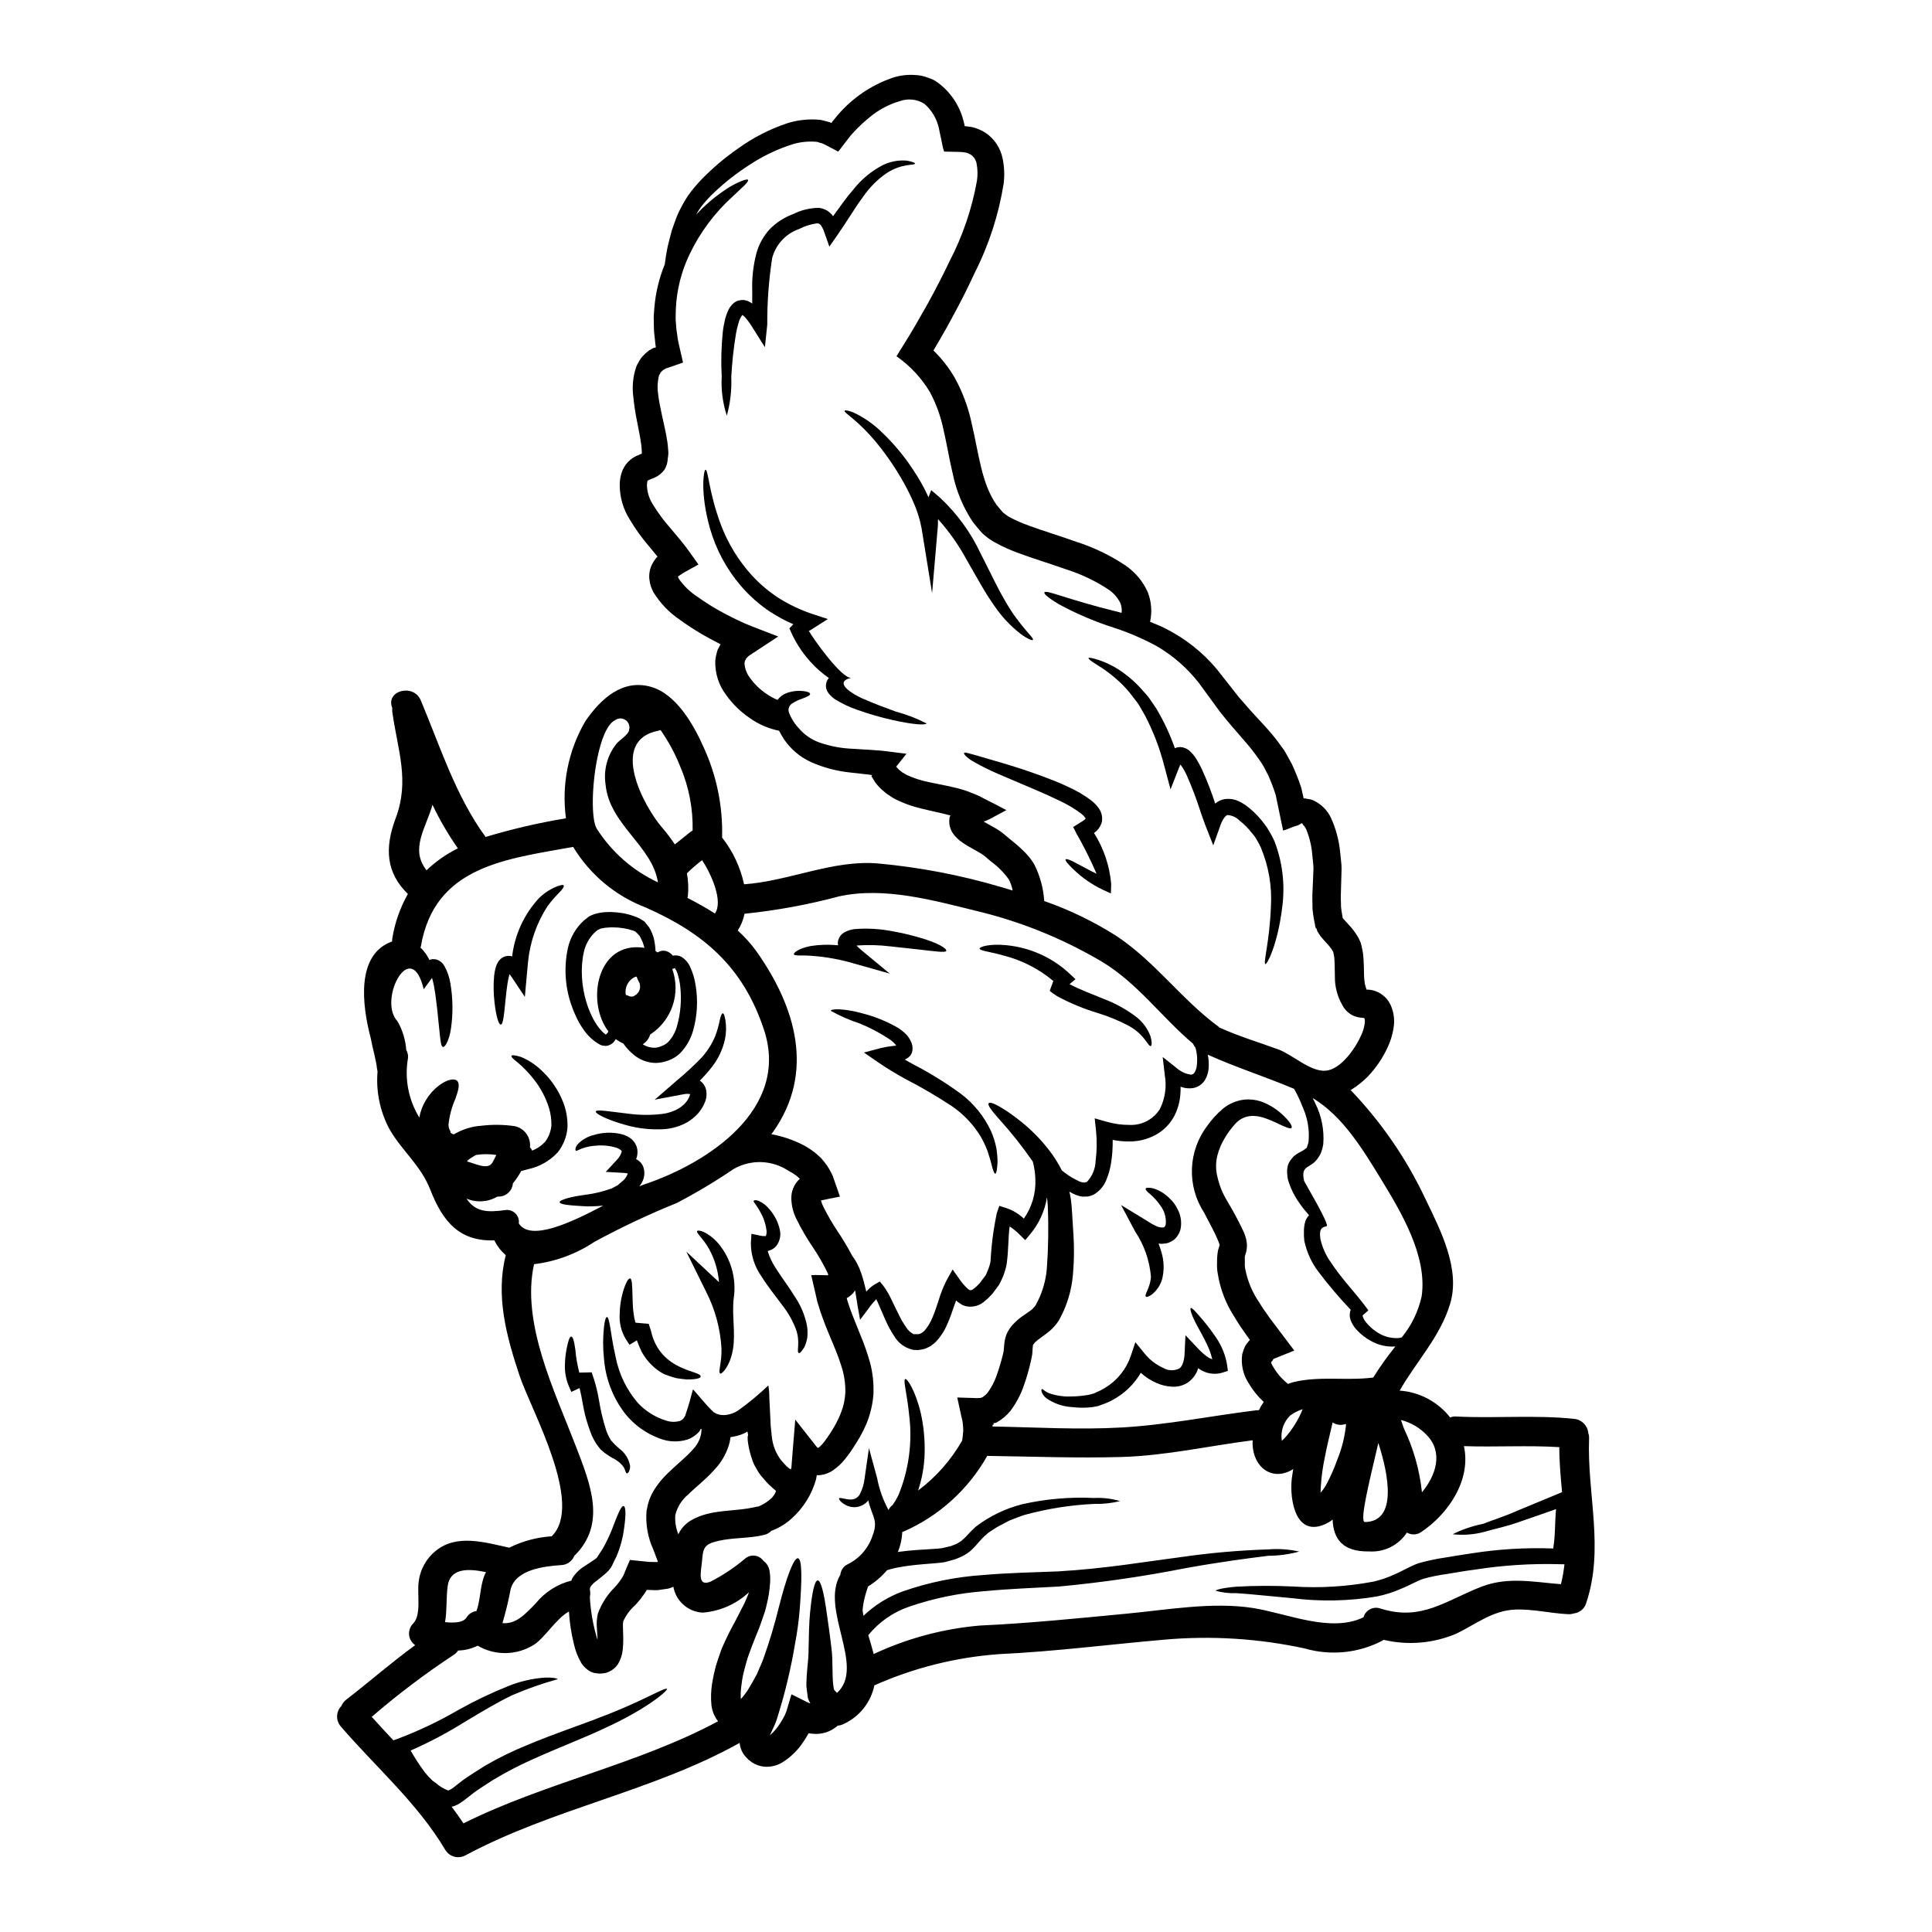 <?xml version="1.0" encoding="UTF-8"?>
<!-- Uploaded to: SVG Repo, www.svgrepo.com, Generator: SVG Repo Mixer Tools -->
<svg fill="#000000" width="800px" height="800px" version="1.1" viewBox="144 144 512 512" xmlns="http://www.w3.org/2000/svg">
 <g>
  <path d="m407.02 521.54 0.027 0.496c11.375 0.203 22.828 0.91 34.18 0.262 12.055-0.676 23.77-3.098 35.719-4.559h0.004c0.223-0.02 0.449-0.027 0.676-0.027 0.359-0.762 0.785-1.496 1.273-2.188l-0.023-0.027c-1.578-1.457-2.93-3.141-4.008-4.996-1.461-2.269-2.051-4.984-1.664-7.652 0.219-0.801 0.516-1.578 0.887-2.32 0.23-0.34 0.492-0.676 0.75-0.988l0.395-0.469-0.789-1.066c-1.18-1.641-2.316-3.305-3.328-5.051v0.004c-2.231-3.414-3.719-7.254-4.375-11.273-0.199-1.004-0.27-2.027-0.211-3.047-0.027-1.109 0.059-2.219 0.266-3.309l0.262-0.863 0.129-0.414c0.023-0.027 0-0.055 0.023-0.078v0.004c-0.07-0.359-0.184-0.711-0.34-1.043-0.988-2.445-2.445-4.945-3.773-7.574-2.258-3.465-3.383-7.543-3.227-11.676 0.16-4.129 1.594-8.109 4.109-11.395 1.176-1.656 2.555-3.16 4.106-4.473 1.535-1.258 3.379-2.074 5.34-2.363 1.609-0.207 3.25-0.047 4.789 0.469 2.004 0.719 3.844 1.824 5.418 3.254 2.316 2.106 2.918 3.356 2.629 3.723-0.289 0.367-1.574-0.156-4.164-1.41-2.449-1.039-7.059-3.488-10.629 0.207v0.004c-1.062 1.152-2.008 2.41-2.812 3.754-0.926 1.488-1.621 3.113-2.055 4.812-0.449 1.84-0.441 3.762 0.023 5.598 0.496 2.219 1.348 4.348 2.523 6.297 1.578 2.613 3.023 5.309 4.332 8.07 0.223 0.453 0.406 0.922 0.547 1.406 0.223 0.656 0.359 1.34 0.418 2.027 0.023 0.762-0.055 1.527-0.234 2.269l-0.234 0.727-0.078 0.312c-0.051 0.207 0 1.016 0 1.617-0.051 0.66 0.004 1.324 0.156 1.969 0.613 3.027 1.824 5.906 3.566 8.461 0.887 1.484 1.93 2.969 3.047 4.504 2.055 2.734 4.164 5.547 6.324 8.383-1.824 0.727-3.644 1.484-5.469 2.211l-0.102 0.102-0.078 0.133c-0.051 0.023 0.027 0.18-0.262 0.34l-0.262 0.441h0.004c0.234 0.492 0.496 0.973 0.789 1.434 0.723 1.207 1.617 2.305 2.656 3.254 0.34 0.34 0.699 0.621 1.066 0.938 0.512-0.207 1.039-0.383 1.574-0.523 6.949-1.637 14.082-0.262 21.008-1.18 1.789-2.856 3.746-5.602 5.859-8.227-2.231 0.16-4.457-0.34-6.41-1.434-1.465-0.781-2.785-1.812-3.902-3.047-0.695-0.762-1.23-1.656-1.574-2.629-0.238-0.715-0.266-1.484-0.074-2.211 0.039-0.137 0.09-0.27 0.152-0.395-3.047-3.191-5.906-6.555-8.566-10.078-1.844-2.418-3.125-5.219-3.746-8.195-0.094-0.805-0.129-1.613-0.105-2.422-0.012-0.93 0.109-1.859 0.367-2.754 0.207-0.605 0.547-1.156 0.988-1.617-0.922-1.031-1.785-2.117-2.578-3.254-1.348-1.891-2.367-3.992-3.019-6.223-0.137-0.66-0.207-1.328-0.211-2.004-0.023-0.367 0.004-0.734 0.082-1.094l0.105-0.547 0.051-0.129v-0.078l0.18-0.418 0.078-0.18c0.156-0.234 0.207-0.395 0.418-0.676v-0.004c0.277-0.375 0.582-0.734 0.91-1.066 0.492-0.395 1.02-0.742 1.574-1.043 0.621-0.281 1.199-0.652 1.719-1.094 0-0.023 0.078-0.074 0.078-0.074l0.23-0.664c0.117-0.324 0.203-0.652 0.258-0.988 0.273-3.055-0.238-6.129-1.484-8.934-0.66-1.727-1.441-3.402-2.34-5.019-7.578-3.203-15.414-5.676-22.883-9.055 0.242 1.172 0.32 2.371 0.23 3.566-0.078 1.082-0.398 2.133-0.938 3.074-0.723 1.215-1.957 2.039-3.356 2.234-1.066 0.133-2.148 0-3.148-0.391 0.02 0.656 0 1.312-0.055 1.965-0.137 2.137-0.742 4.219-1.77 6.094-1.152 2.031-2.859 3.695-4.918 4.789-2.066 1.086-4.359 1.656-6.691 1.668-1.531 0.023-3.059-0.117-4.559-0.418 0.039 2.082-0.109 4.164-0.441 6.223-0.242 1.512-0.664 2.988-1.25 4.398-0.652 1.648-1.848 3.027-3.387 3.906-0.453 0.203-0.922 0.359-1.406 0.469-0.492 0.023-0.961 0.051-1.43 0.051h0.004c-0.809-0.094-1.59-0.324-2.32-0.676-0.438-0.188-0.855-0.414-1.25-0.68 0.277 1.184 0.469 2.383 0.574 3.594 0.129 1.484 0.18 2.551 0.262 3.938 0.078 1.387 0.156 2.703 0.262 4.137h-0.004c0.195 3.129 0.168 6.273-0.078 9.398-0.203 3.773-1.113 7.473-2.684 10.906l-0.727 1.434c-0.238 0.539-0.547 1.047-0.914 1.512-0.754 0.996-1.648 1.883-2.652 2.629-0.754 0.547-1.512 1.117-2.289 1.691-0.262 0.207-0.676 0.547-0.676 0.57 0 0.023-0.078 0.027-0.184 0.156l-0.441 0.57-0.078 0.078v0.027l-0.004 0.004c-0.043 0.215-0.066 0.43-0.078 0.648l-0.102 1.535c-0.031 0.352-0.086 0.699-0.16 1.043-0.078 0.418-0.156 0.809-0.207 0.988-0.48 2.16-1.09 4.293-1.824 6.383-0.824 2.457-2.031 4.769-3.586 6.848-1.027 1.27-2.289 2.328-3.719 3.125-0.184 0.129-0.367 0.051-0.574 0.156-0.07 0.02-0.145 0.008-0.207-0.027v0.469h-0.152c0.031-0.023-0.129 0.078-0.129-0.051zm99.188-115.15c0-0.074 0.055-0.152 0.367-0.129 2.566 0.156 4.844 1.707 5.934 4.039 0.883 1.926 1.156 4.078 0.789 6.164-0.262 1.684-0.75 3.32-1.457 4.871-1.332 2.938-3.144 5.629-5.363 7.965-1.254 1.266-2.644 2.383-4.144 3.336-0.129 0.074-0.289 0.152-0.418 0.23 8.176 8.527 14.902 18.332 19.914 29.027 3.906 8.098 9.27 18.434 6.453 27.676-2.629 8.695-8.926 15.199-13.355 22.957h0.004c5.266 0.375 10.129 2.965 13.379 7.125 0.523-0.223 1.098-0.312 1.664-0.258 10.438 0.52 20.859-0.469 31.238 0.625h0.004c1.977 0.207 3.527 1.793 3.695 3.773 0.168 0.457 0.238 0.945 0.207 1.43-0.547 14.816 4.113 29.184-0.789 43.691h0.004c-0.457 1.445-1.723 2.488-3.231 2.656-0.484 0.164-0.996 0.234-1.508 0.207-4.633-0.207-9.371-1.41-14.004-1.223-6.016 0.23-10.363 3.797-15.57 6.352h-0.004c-6.102 2.613-12.883 3.199-19.34 1.664-0.078 0.051-0.129 0.102-0.207 0.156l-0.004 0.004c-6.359 3.363-13.777 4.129-20.695 2.133-12.176-2.644-24.684-3.434-37.094-2.344-14.707 1.273-29.34 3.176-44.082 3.852l-0.004 0.004c-11.352 0.84-22.477 3.637-32.875 8.266-0.926 4.484-3.922 8.27-8.074 10.203-0.508 0.27-1.066 0.426-1.637 0.469l-0.367 0.312c-1.738 1.391-3.953 2.055-6.172 1.848-0.414-0.027-0.789-0.078-1.18-0.129-0.555 0.996-1.16 1.961-1.824 2.891-1.375 1.922-3.113 3.555-5.117 4.812-1.453 0.883-3.144 1.281-4.84 1.145-1.133-0.117-2.219-0.5-3.176-1.117l-0.52-0.395-0.234-0.184-0.285-0.203-0.055-0.078-0.391-0.391c-0.73-0.727-1.27-1.621-1.574-2.606-0.133-0.434-0.219-0.879-0.258-1.328-22.984 12.836-49.41 17.34-72.633 29.781-1.875 1.043-4.242 0.422-5.363-1.406-7.391-12.441-18.324-21.84-27.699-32.723-1.371-1.578-1.305-3.941 0.152-5.441 0.281-0.664 0.73-1.25 1.305-1.691 6.144-4.723 11.977-9.867 18.25-14.422-0.926-0.637-1.52-1.652-1.617-2.773-0.094-1.121 0.316-2.223 1.121-3.008 2.188-2.262 0.988-7.871 1.406-10.828 0.336-3.316 2-6.359 4.609-8.434 5.547-4.481 12.965-2.188 19.422-0.789h-0.004c3.512-1.746 7.336-2.773 11.246-3.019 8.66-8.512-5.469-33.48-8.484-42.457-3.516-10.52-6.43-21.254-3.695-32.051-1.258-1.086-2.285-2.414-3.019-3.906-9.055 0.262-13.539-4.633-16.977-13.434-2.602-6.637-7.629-10.332-10.934-16.266-2.426-4.625-3.484-9.844-3.047-15.047-0.051-0.234-0.102-0.469-0.129-0.703-0.312-2.754-1.18-5.359-1.664-8.098-2.394-9.055-3.879-22.285 5.648-25.672h-0.004c0.004-0.262 0.023-0.527 0.055-0.785 0.668-4.152 2.066-8.152 4.137-11.809-5.805-5.621-6.195-12.203-3.254-20.02 3.801-10.129 0.547-17.988-0.883-28.246-0.039-0.336-0.039-0.676 0-1.016-1.879-4.609 5.621-6.59 7.551-2.031 5.152 12.262 9.242 25.355 17.18 36.211 6.984-2.102 14.098-3.754 21.293-4.945-1.199-8.895 0.602-17.938 5.117-25.695 4.035-5.883 9.812-11.324 17.441-9.137 6.691 1.926 11.223 9.969 13.852 15.828 3.496 7.543 5.199 15.797 4.973 24.109 2.859 3.629 4.848 7.863 5.82 12.383 11.926-0.836 23.641-6.586 35.613-5.512 10.961 1.008 21.801 3.086 32.359 6.199 1.066 0.312 2.133 0.621 3.199 0.961h0.004c-0.188-1.027-0.527-2.019-1.016-2.941-1.32-1.844-2.93-3.461-4.766-4.789l-1.535-1.305c-0.316-0.262-0.395-0.289-0.52-0.395-0.125-0.105-0.395-0.262-0.574-0.395-1.094-0.625-2.188-1.25-3.254-1.852v0.004c-0.664-0.375-1.309-0.793-1.926-1.246-0.387-0.254-0.746-0.551-1.066-0.887-0.449-0.398-0.844-0.855-1.18-1.352-0.238-0.352-0.43-0.727-0.57-1.125-0.199-0.445-0.324-0.918-0.367-1.402-0.047-0.547-0.027-1.098 0.051-1.637 0.055-0.184 0.078-0.184 0.105-0.289 0.102-0.262 0.051-0.105 0.102-0.156 0.156-0.051-0.051-0.102-0.074-0.152-2.289-0.625-4.867-1.121-7.367-1.746v-0.004c-2.644-0.594-5.199-1.531-7.606-2.781-0.598-0.395-1.219-0.789-1.793-1.18-0.57-0.469-1.145-0.938-1.664-1.434s-1.016-1.094-1.434-1.637c-0.34-0.547-0.648-1.094-0.988-1.641 0.441-0.18 0.074-0.262-0.316-0.34-1.77-0.207-3.461-0.395-5.117-0.574l0.004-0.004c-3.625-0.348-7.168-1.277-10.496-2.754-2.902-1.305-5.387-3.387-7.184-6.016-0.488-0.746-0.941-1.52-1.352-2.312-2.805-0.57-5.457-1.723-7.785-3.387-2.41-1.629-4.508-3.672-6.195-6.039-2.023-2.644-3.059-5.914-2.918-9.242 0.117-0.945 0.328-1.879 0.625-2.785l0.648-1.25 0.129-0.207c-0.18-0.102-0.832-0.441-2.809-1.484-2.766-1.484-5.426-3.156-7.965-5-2.852-1.922-5.258-4.434-7.055-7.363-0.234-0.445-0.445-1.016-0.652-1.512-0.184-0.633-0.316-1.277-0.395-1.93-0.129-1.355 0.125-2.719 0.73-3.934 0.309-0.59 0.676-1.152 1.094-1.672l0.262-0.262 0.055-0.023c0.023-0.055-0.027-0.105-0.055-0.156-0.789-0.965-1.574-1.926-2.363-2.867v0.004c-1.84-2.164-3.492-4.481-4.945-6.926-1.699-2.695-2.609-5.816-2.629-9.004-0.004-0.867 0.09-1.734 0.289-2.578 0.246-1.082 0.715-2.102 1.375-2.996 0.688-0.895 1.57-1.625 2.578-2.133 0.441-0.207 0.809-0.367 1.145-0.496l0.262-0.102c0.121-0.012 0.211-0.113 0.207-0.234 0-0.051 0.027 0 0-0.156l-0.027-0.621v-0.004c-0.02-0.48-0.062-0.957-0.129-1.434-0.262-2.004-0.699-4.113-1.117-6.223-0.441-2.16-0.77-4.34-0.988-6.531-0.312-2.398-0.129-4.836 0.543-7.16l0.316-0.938c0.137-0.316 0.301-0.625 0.492-0.914 0.301-0.637 0.699-1.227 1.18-1.742 0.48-0.523 1.004-1.004 1.574-1.43l0.859-0.496 0.441-0.234h0.051c0.156-0.078 0.418-0.051 0.523-0.152l-0.105-0.703c-0.078-0.727-0.152-1.457-0.23-2.16l-0.004-0.004c-0.125-0.883-0.188-1.77-0.184-2.656-0.023-0.883-0.023-1.742-0.051-2.574 0.078-0.863 0.129-1.691 0.184-2.5 0.34-3.922 1.27-7.769 2.754-11.414 0.18-1.461 0.414-2.969 0.75-4.609 0.34-1.328 0.676-2.754 1.07-4.219 0.52-1.457 1.016-2.992 1.664-4.527h0.004c0.758-1.633 1.625-3.211 2.602-4.723 1.117-1.578 2.352-3.066 3.699-4.453 2.934-3.008 6.152-5.731 9.605-8.125 3.988-2.891 8.398-5.152 13.07-6.715 2.836-0.891 5.824-1.195 8.785-0.898 0.812 0.18 1.617 0.395 2.449 0.621l0.34 0.156c0.156 0.156 0.207-0.102 0.316-0.207l0.129-0.207 0.074-0.078 0.34-0.395-0.004-0.004c4.035-5.16 9.492-9.023 15.699-11.113 1.879-0.582 3.848-0.801 5.809-0.648 1.066 0.043 2.117 0.25 3.121 0.621l1.539 0.574c0.484 0.27 0.953 0.566 1.402 0.887 3.32 2.492 5.688 6.043 6.703 10.066l0.234 0.965 0.102 0.469h0.184c0.023-0.023 0.152 0 0.102-0.023l1.742 0.262 0.008-0.004c1.277 0.32 2.492 0.852 3.594 1.574 2.242 1.566 3.805 3.922 4.371 6.598 0.477 2.215 0.582 4.492 0.312 6.742-1.316 8.266-3.914 16.277-7.703 23.742-1.77 3.852-3.715 7.715-5.832 11.582-1.039 1.969-2.133 3.883-3.254 5.832l-1.637 2.809-0.184 0.289-0.004 0.004c2.231 2.172 4.148 4.644 5.703 7.34 2.035 3.715 3.516 7.707 4.398 11.848 1.898 7.938 2.602 16.062 6.637 21.738l1.641 1.969h0.004c0.531 0.469 1.105 0.887 1.719 1.246 1.711 0.906 3.484 1.68 5.309 2.32 3.879 1.434 8.121 2.68 12.441 4.242 4.691 1.492 9.145 3.648 13.227 6.402 2.481 1.754 4.449 4.137 5.703 6.902 0.988 2.516 1.207 5.269 0.625 7.91 1.328 0.523 2.703 1.07 4.137 1.797v0.004c5.156 2.602 9.734 6.215 13.461 10.625 1.875 2.363 3.824 4.867 5.902 7.5l3.254 3.723c1.18 1.273 2.394 2.602 3.644 3.957h0.004c1.336 1.453 2.598 2.973 3.777 4.555 0.57 0.863 1.273 1.641 1.793 2.606 0.52 0.965 1.043 1.902 1.574 2.863h0.004c0.953 2.043 1.785 4.137 2.5 6.273 0.207 0.887 0.418 1.77 0.598 2.656 0.051 0.129 0.051 0.234 0.102 0.262 0.047-0.027 0.102-0.047 0.156-0.051 0.078 0-0.078-0.027 0.156 0.027l0.832 0.152c0.574 0.059 1.133 0.23 1.641 0.496 1.926 0.961 3.477 2.539 4.402 4.481 1.316 2.906 2.144 6.008 2.449 9.184l0.23 2.238 0.105 1.066v0.004c0.023 0.277 0.031 0.555 0.023 0.832v0.598c-0.051 1.484-0.078 2.969-0.129 4.481-0.051 1.512-0.102 2.918-0.023 4.191-0.027 0.66 0.016 1.32 0.129 1.969l0.152 0.91 0.184 1.121 0.023 0.023 0.34 0.367c0.598 0.676 1.223 1.379 1.875 2.082 0.797 0.918 1.488 1.922 2.059 2.996 0.156 0.363 0.34 0.75 0.496 1.117 0.098 0.309 0.172 0.621 0.234 0.938 0.105 0.574 0.262 1.223 0.34 1.77 0.289 2.238 0.207 4.269 0.289 5.965h-0.004c0.027 0.746 0.105 1.496 0.23 2.234 0.094 0.281 0.176 0.57 0.238 0.863 0.027 0.23 0.34 0.699 0.207 0.598zm-119.96 91.223c0-0.023 0.055-0.051 0.055-0.051h0.988c0.395 0 0.289-0.102 0.469-0.078 0.156-0.051 0.395-0.203 0.574-0.285l0.621-0.496c0.895-1.039 1.617-2.219 2.137-3.488 0.598-1.406 1.117-2.945 1.637-4.559h0.004c0.535-1.816 1.234-3.586 2.082-5.281l1.641-2.945 2.004 2.836c0.887 1.25 2.16 2.578 2.606 2.629 0.18 0.027 0.469 0.129 1.223-0.57v0.004c0.379-0.285 0.727-0.609 1.039-0.965l0.367-0.367c0.023-0.051 0.52-0.727 0.52-0.727l1.016-1.328 0.496-1.145c0.363-0.836 0.625-1.711 0.785-2.606 0.211-4.281 0.766-8.539 1.664-12.73l0.648-1.902 1.879 0.598v0.004c1.73 0.582 3.309 1.531 4.633 2.785 2.141-3.047 3.211-6.719 3.047-10.438-0.047-1.574-0.273-3.137-0.676-4.66-2.731-3.965-5.727-7.742-8.961-11.309-2.211-2.473-3.07-3.746-2.731-4.164s1.766 0.102 4.633 1.969h-0.004c1.852 1.23 3.625 2.578 5.312 4.035 2.562 2.219 4.859 4.731 6.848 7.477 0.973 1.375 1.844 2.824 2.602 4.332 0.598 0.469 1.223 0.938 1.875 1.383l-0.004-0.004c0.891 0.582 1.82 1.094 2.789 1.535 0.375 0.16 0.773 0.258 1.18 0.289 0.145-0.035 0.293-0.051 0.441-0.055 0.156-0.023 0.234-0.129 0.395-0.152v-0.004c1.402-1.5 2.207-3.457 2.266-5.508 0.348-2.688 0.383-5.402 0.102-8.098l-0.34-3.199 3.125 0.887 0.004-0.004c1.977 0.582 4.031 0.871 6.09 0.859 3.242 0.152 6.312-1.449 8.043-4.191 1.402-2.797 1.859-5.973 1.305-9.051l-0.547-4.762 3.644 2.891v-0.004c1.066 0.965 2.398 1.59 3.824 1.793 0.379-0.004 0.734-0.199 0.941-0.52 0.316-0.504 0.52-1.07 0.598-1.664 0.238-1.652 0.133-3.336-0.316-4.945-0.27-0.32-0.492-0.68-0.648-1.07-8.383-7.059-14.707-16.113-24.34-21.84-10.176-6.004-21.184-10.469-32.668-13.25-11.715-2.867-24.758-6.586-36.785-3.957-8.223 2.199-16.605 3.738-25.07 4.606-0.316 1.582-0.93 3.09-1.797 4.449 1.828 1.641 3.481 3.477 4.918 5.469 10.465 14.762 15.594 32.074 4.481 47.852-0.156 0.234-0.34 0.418-0.496 0.648 2.82 0.52 5.555 1.43 8.121 2.707 1.051 0.531 2.055 1.148 2.996 1.852 0.492 0.344 0.949 0.727 1.379 1.145l0.703 0.648 0.887 1.094c0.582 0.688 1.082 1.438 1.484 2.242 0.445 0.738 0.797 1.531 1.039 2.359 0.523 1.484 1.043 2.992 1.574 4.504l-2.809 0.547-1.355 0.289-0.676 0.129-0.207 0.023h-0.004c0.16 0.562 0.371 1.113 0.625 1.641 1.168 2.34 2.481 4.602 3.938 6.769 1.359 2.031 2.609 4.137 3.75 6.297 1.039 1.387 1.836 2.934 2.363 4.582 0.52 1.484 0.938 3.148 1.355 4.894l-0.004 0.004c0.672-0.809 1.484-1.484 2.394-2.004l1.18-0.676 0.914 1.09c0.883 1.199 1.641 2.492 2.258 3.852 0.598 1.223 1.18 2.473 1.824 3.746h-0.004c0.578 1.23 1.27 2.41 2.059 3.516 0.484 0.793 1.199 1.418 2.051 1.793zm-2.133-153.73c-0.836 1.039-1.664 2.082-2.5 3.148-0.156 0.156-0.129 0.207-0.078 0.207l0.285 0.285 0.367 0.418 0.91 0.727 1.094 0.648v0.008c1.879 0.871 3.852 1.52 5.883 1.926 2.312 0.52 4.789 0.91 7.652 1.637 1.254 0.309 2.481 0.711 3.672 1.203 1.16 0.422 2.281 0.934 3.359 1.535 1.117 0.57 2.238 1.145 3.387 1.715 0.836 0.445 1.691 0.887 2.551 1.355l-3.019 1.613h-0.004c-0.949 0.57-1.953 1.051-2.992 1.434 0.965 0.547 2.031 1.094 3.305 1.852 0.367 0.23 0.652 0.395 1.066 0.676 0.414 0.285 0.836 0.648 1.016 0.789l1.484 1.246c1.043 0.863 2.109 1.668 3.281 2.812 0.625 0.562 1.211 1.172 1.746 1.82 0.594 0.703 1.121 1.461 1.574 2.266 1.488 2.988 2.363 6.246 2.578 9.578 6.684 2.332 13.078 5.422 19.055 9.215 10.363 6.848 17.258 16.82 27.098 24.059 0.105 0.078 0.184 0.18 0.289 0.262 5.051 2.289 10.363 3.883 15.566 5.777 3.75 1.355 8.512 5.992 12.594 5.652 4.082-0.34 7.988-6.121 9.445-9.5v-0.004c0.418-0.902 0.707-1.855 0.859-2.84 0.113-0.52 0.094-1.059-0.051-1.574-0.199-0.078-0.414-0.113-0.625-0.102-0.312-0.055-0.648-0.078-0.938-0.129-0.617-0.125-1.211-0.336-1.77-0.625-1.09-0.605-1.969-1.52-2.527-2.629-1.32-2.289-2-4.887-1.969-7.527-0.051-2.082-0.023-3.824-0.18-5.231l-0.18-0.938h-0.004c-0.016-0.133-0.039-0.266-0.078-0.395-0.051-0.055-0.078-0.078-0.078-0.133-0.293-0.516-0.633-1.004-1.016-1.457l-1.715-1.902-0.531-0.641c-0.262-0.34-0.469-0.727-0.703-1.066-0.34-0.34-0.152-0.863-0.598-1.145h-0.004c-0.129-0.414-0.207-0.84-0.23-1.273 0 0.051-0.027 0.074-0.027 0.102l-0.027-0.078-0.023-0.18-0.055-0.34-0.129-0.648-0.207-1.355h-0.004c-0.129-0.855-0.18-1.715-0.156-2.578-0.055-1.574-0.027-3.152 0.082-4.723 0.051-1.434 0.102-2.863 0.18-4.269v-0.512c0-0.129 0.027 0.023 0-0.234l-0.078-1.066-0.207-2.059h-0.004c-0.168-2.332-0.699-4.625-1.574-6.793-0.203-0.527-0.523-0.996-0.938-1.379 0-0.055-0.078-0.34-0.207-0.34h-0.129l-0.914 0.52c-1.406 0.367-2.707 1.039-3.984 1.406-0.676-3.227-1.328-6.402-1.969-9.473-0.562-1.754-1.223-3.473-1.965-5.156-0.414-0.789-0.832-1.574-1.219-2.344h-0.004c-0.441-0.766-0.93-1.504-1.457-2.215-1.012-1.445-2.098-2.836-3.258-4.164-1.18-1.379-2.344-2.707-3.488-4.035-1.145-1.328-2.289-2.707-3.356-4.062-1.969-2.68-3.801-5.207-5.574-7.629v0.004c-3.086-3.981-6.91-7.32-11.27-9.844-3.582-1.934-7.328-3.547-11.195-4.816-5.074-1.609-9.98-3.699-14.656-6.246-2.918-1.742-4.039-2.785-3.852-3.125 0.469-0.832 5.648 1.77 19.809 5.234 0.223 0.047 0.438 0.109 0.648 0.18 0.117-0.871 0.008-1.758-0.309-2.578-0.715-1.445-1.793-2.68-3.125-3.586-3.469-2.297-7.238-4.094-11.203-5.352-4.086-1.457-8.266-2.707-12.52-4.269-2.227-0.793-4.387-1.77-6.457-2.914-1.234-0.676-2.371-1.516-3.383-2.5-0.914-0.992-1.641-1.93-2.422-2.894v0.004c-2.574-3.863-4.379-8.184-5.312-12.73-0.988-4.164-1.613-8.125-2.473-11.77-0.711-3.449-1.914-6.777-3.566-9.891-2.246-3.769-5.273-7.019-8.879-9.527 1.121-1.824 2.238-3.644 3.363-5.441 0.598-0.988 1.18-1.969 1.766-2.969 1.07-1.898 2.137-3.773 3.203-5.625 2.055-3.746 3.984-7.477 5.727-11.145v0.004c3.484-6.707 5.934-13.902 7.262-21.344 0.215-1.477 0.191-2.973-0.074-4.441-0.156-0.949-0.668-1.805-1.434-2.391-0.398-0.266-0.84-0.469-1.301-0.602l-0.891-0.133c-0.938-0.105-1.719-0.055-2.555-0.105l-2.445-0.051c-0.234-0.66-0.41-1.34-0.523-2.031-0.285-1.379-0.57-2.754-0.859-4.113h0.004c-0.539-2.543-1.902-4.84-3.879-6.535-1.934-1.207-4.309-1.465-6.457-0.703-2.527 0.746-4.906 1.93-7.027 3.492-2.098 1.594-4.035 3.387-5.781 5.359l-0.34 0.395-0.57 0.73-1.121 1.457-1.094 1.434-0.285 0.34-0.129 0.18-0.207-0.102-0.789-0.418c-1.117-0.547-1.969-1.094-3.25-1.668-0.461-0.102-0.914-0.234-1.355-0.395-2.117-0.203-4.25-0.012-6.297 0.574-4.16 1.297-8.113 3.18-11.742 5.598-3.269 2.094-6.336 4.496-9.156 7.168-1.234 1.137-2.375 2.375-3.41 3.695-0.559 0.719-1.055 1.484-1.484 2.289 2.394-2.594 5.098-4.883 8.047-6.82 1.309-0.871 2.703-1.605 4.164-2.188 0.938-0.363 1.457-0.414 1.574-0.23 0.117 0.18-0.156 0.625-0.859 1.355-0.703 0.648-1.77 1.664-3.281 3.098v-0.004c-4.738 4.301-8.594 9.484-11.352 15.258-2.18 4.535-3.422 9.469-3.644 14.5-0.023 0.699-0.023 1.434-0.051 2.16-0.027 0.727 0.078 1.457 0.129 2.211 0.023 0.762 0.113 1.52 0.258 2.266l0.156 1.145 0.004 0.004c0.016 0.207 0.051 0.418 0.105 0.621l0.23 1.094c0.34 1.457 0.676 2.918 1.016 4.426 0 0.078 0.051 0.184 0.051 0.289l-0.285 0.078-0.547 0.207-1.094 0.367c-0.789 0.262-1.434 0.543-2.316 0.789l-0.312 0.102 0.004-0.004c-0.086 0.043-0.164 0.094-0.238 0.156-0.051 0.027-0.207 0.129-0.207 0.129l-0.34 0.184c-0.18 0.129-0.285 0.34-0.469 0.469-0.184 0.129-0.23 0.414-0.363 0.598l-0.184 0.312-0.102 0.445v0.004c-0.328 1.504-0.371 3.059-0.129 4.578 0.207 1.793 0.625 3.746 1.066 5.805 0.441 2.059 0.988 4.215 1.355 6.664 0.078 0.625 0.18 1.18 0.207 1.902l0.078 1.09c-0.008 0.508-0.059 1.016-0.156 1.512-0.027 1.059-0.332 2.094-0.887 2.996-0.645 0.871-1.492 1.57-2.473 2.031-0.496 0.23-1.043 0.414-1.383 0.57-0.207 0.078-0.363 0.156-0.469 0.207h0.004c-0.062 0.031-0.117 0.074-0.156 0.133-0.027 0.051 0 0.027-0.078 0.312v-0.004c-0.059 0.355-0.082 0.715-0.078 1.07 0.102 1.855 0.707 3.644 1.758 5.176 1.273 2.066 2.723 4.019 4.332 5.836l2.836 3.387c1.715 2.055 3.199 4.293 4.723 6.402-1.305 0.703-2.606 1.434-3.906 2.16l-1.484 0.988c0.051 0.184-0.184-0.129 0.18 0.625h0.004c1.301 1.875 2.953 3.481 4.871 4.723 2.258 1.625 4.625 3.094 7.082 4.402 1.461 0.754 1.879 1.043 5.336 2.629 2.754 1.18 6.352 2.473 9.055 3.543-2.473 1.613-4.973 3.25-7.477 4.922v-0.004c-0.289 0.172-0.543 0.395-0.758 0.648-0.105 0.18-0.207 0.078-0.34 0.469l-0.027 0.078h0.004c-0.066 0.102-0.137 0.199-0.211 0.289-0.016 0.223-0.059 0.438-0.129 0.648 0.078 1.473 0.617 2.887 1.539 4.035 1.168 1.613 2.613 3.004 4.266 4.113 0.922 0.641 1.91 1.18 2.945 1.613 0.621-0.82 1.461-1.453 2.422-1.82 1.164-0.426 2.402-0.621 3.644-0.574 1.793 0.078 2.578 0.469 2.578 0.789 0.023 0.418-0.73 0.754-2.238 1.328h-0.004c-0.887 0.305-1.734 0.715-2.527 1.223-0.758 0.477-1.117 1.395-0.883 2.262 0.586 1.613 1.5 3.09 2.684 4.332 1.469 1.723 3.371 3.023 5.512 3.773 2.859 0.988 5.852 1.543 8.875 1.641 0.887 0.078 1.797 0.129 2.754 0.18l1.457 0.078 2.133 0.156c1.719 0.102 3.594 0.395 5.512 0.625l1.43 0.18 0.367 0.027 0.18 0.051 0.367 0.078c0.027 0.023 0.102 0.051-0.078 0.051zm174.48 214.67-1.379-0.023v-0.004c-7.519-0.199-15.039 0.289-22.469 1.457-2.363 0.289-4.723 0.727-7.008 1.094h0.004c-2.16 0.285-4.301 0.711-6.406 1.277-1.742 0.547-3.906 1.852-5.902 2.629-2.07 0.922-4.234 1.617-6.453 2.082-7.453 1.258-15.051 1.414-22.547 0.469-6.273-0.57-11.297-1.117-14.789-1.328-1.844 0.07-3.688-0.141-5.465-0.625 0-0.289 1.879-0.789 5.469-1.094h-0.004c4.984-0.273 9.977-0.289 14.957-0.051 7.18 0.473 14.387 0.035 21.453-1.305 1.945-0.457 3.84-1.113 5.648-1.965 2.055-0.863 3.672-1.969 6.223-2.894 2.332-0.66 4.703-1.164 7.106-1.508 2.316-0.367 4.609-0.789 7.031-1.121h-0.004c7.129-1.117 14.348-1.547 21.559-1.277 0.57-3.328 0.418-6.922 0.754-10.438-3.305 1.18-6.379 2.238-9.191 3.203-3.594 1.328-6.926 2.004-9.555 2.754v0.004c-2.816 0.785-5.754 1.023-8.66 0.699 2.559-1.273 5.273-2.203 8.074-2.754 2.523-1.016 5.621-1.926 9.086-3.488l11.809-4.894h0.027c-0.367-3.984-0.73-7.961-0.73-11.945-8.406-0.523-16.844 0.023-25.277-0.266 1.969 8.957-4.086 17.965-11.414 22.828h-0.004c-1.117 0.727-2.551 0.758-3.695 0.078-2.188 3.348-6.008 5.258-10 5-7.133 0.129-9.5-3.438-9.684-8.434h0.004c-0.48 0.375-0.996 0.707-1.535 0.988-8.227 4.113-9.918-6.144-9.297-11.809 0.105-0.859 0.266-1.715 0.395-2.578-5.312 3.363-10.516-0.18-10.781-6.535-0.023-0.363 0.027-0.727 0.027-1.09-11.609 1.484-23.016 4.086-34.781 4.426-11.844 0.34-23.715-0.129-35.559-0.289-5.004 8.867-12.734 15.879-22.043 19.996-0.148 0.066-0.309 0.109-0.469 0.129-0.078 1.84-0.48 3.656-1.18 5.359 0.078-0.023 0.156-0.023 0.234-0.051 2.914-0.418 5.727-0.57 8.406-0.727 0.625-0.051 1.273-0.102 1.926-0.129l0.965-0.102h0.18v-0.004c0.043-0.023 0.086-0.043 0.133-0.055l0.445-0.102 1.715-0.395c0.547-0.184 1.016-0.418 1.512-0.602 0.453-0.227 0.891-0.488 1.301-0.785 0.395-0.312 0.754-0.676 1.18-1.066v-0.004c0.836-0.953 1.723-1.855 2.66-2.707 3.676-2.805 7.883-4.832 12.367-5.961 6.238-1.402 12.641-1.953 19.027-1.637 2.312-0.121 4.629 0.16 6.848 0.828-2.242 0.543-4.543 0.789-6.848 0.734-6.168 0.285-12.289 1.246-18.25 2.859-0.938 0.262-1.824 0.648-2.781 0.988l-1.41 0.547c-0.469 0.234-0.91 0.469-1.355 0.703-0.938 0.547-1.824 0.887-2.781 1.574-0.469 0.312-0.965 0.621-1.434 0.938l-1.145 0.988c-0.727 0.703-1.461 1.574-2.316 2.527h-0.004c-0.469 0.527-0.973 1.023-1.504 1.484-0.59 0.465-1.219 0.875-1.879 1.223-0.676 0.285-1.355 0.621-2.031 0.859l-2.027 0.547-0.523 0.152c-0.129 0.039-0.262 0.066-0.395 0.082l-0.262 0.027-0.988 0.129c-0.676 0.051-1.355 0.102-2.059 0.18-2.68 0.207-5.387 0.418-8.047 0.887h0.004c-1.27 0.203-2.519 0.5-3.746 0.887-1.426 1.688-3.113 3.137-5 4.293-0.504 1.363-0.898 2.766-1.18 4.191-0.129 0.676-0.207 1.355-0.285 2.059 0.051 0.492 0.129 1.016 0.23 1.535h0.004c2.996-2.859 6.547-5.066 10.438-6.484 6.871-2.394 14.035-3.852 21.297-4.328 6.922-0.602 13.586-0.703 19.836-0.965 12.418-0.703 23.535-2.629 33.035-3.852h0.004c7.481-1.07 15.016-1.727 22.57-1.969 2.781-0.23 5.582-0.039 8.305 0.57-2.676 0.73-5.43 1.109-8.199 1.121-5.258 0.648-12.859 1.637-22.207 3.328v0.004c-11.012 2.164-22.125 3.773-33.297 4.816-6.352 0.367-12.914 0.574-19.629 1.223-6.859 0.5-13.625 1.895-20.125 4.141-4.219 1.453-7.941 4.059-10.754 7.523 0.52 1.742 1.043 3.438 1.434 5 8.867-4.152 18.391-6.707 28.145-7.551 13.117-0.598 26.113-1.93 39.18-3.176 10.629-1.016 22.465-3.125 33.09-1.484 8.953 1.355 20.645 6.715 29.391 2.473 0.262-0.93 0.898-1.707 1.758-2.144 0.859-0.441 1.863-0.5 2.769-0.172 10.883 3.461 17.391-2.215 26.84-5.832 6.981-2.656 13.801-1.18 20.961-0.625 0.422-1.738 0.73-3.5 0.93-5.273zm-37.785-19.055c3.672-4.402 5.754-10.543 1.355-15.125l-0.004-0.004c-1.867-1.98-4.258-3.391-6.898-4.059 0.262 0.703 0.52 1.457 0.789 2.238h-0.004c2.551 5.336 4.168 11.066 4.789 16.949zm-0.051-52.016c1.535-10.652-5.445-22.262-10.781-31.008-4.723-7.707-10.07-16.66-18.105-21.48 0.207 0.418 0.414 0.789 0.621 1.25v0.004c1.719 3.375 2.477 7.156 2.188 10.934-0.082 0.574-0.215 1.141-0.395 1.691l-0.234 0.676v0.004c-0.168 0.395-0.375 0.77-0.629 1.117-2.082 3.332-4.812 1.719-3.824 6.273 0.078 0.34 7.004 11.848 5.934 12.027-1.824 0.34-1.824 1.457-1.637 3.254 0.504 2.332 1.488 4.531 2.891 6.457 2.754 4.164 6.117 7.629 8.875 11.273l0.965 1.305-1.535 1.355v-0.004c0 0.051 0.008 0.105 0.023 0.152 0.16 0.559 0.426 1.082 0.789 1.535 0.805 1.027 1.77 1.918 2.863 2.633 1.727 1.227 3.824 1.812 5.938 1.664 0.289-0.051 0.52-0.129 0.789-0.18h-0.004c2.594-3.18 4.402-6.926 5.277-10.934zm-15.039 59.875c8.66-0.129 6.273-12.547 3.594-20.824-0.027-0.027-0.055-0.051-0.055-0.078-1.902 8.332-5.18 20.93-3.539 20.902zm-5-25.977h0.004c-0.203 0.031-0.402 0.074-0.602 0.129-1.02 0.23-2.094 0.031-2.965-0.547-0.676 3.023-1.461 6.016-2.031 9.055v-0.004c-0.578 2.711-0.953 5.465-1.121 8.23 0 0.414-0.051 0.883-0.051 1.328h-0.004c0.559-0.594 1.039-1.258 1.434-1.969 1.172-2.137 2.164-4.363 2.969-6.664 1.156-2.797 1.926-5.738 2.289-8.746 0.027-0.242 0.055-0.504 0.082-0.816zm-11.48-3.938c-1.184 0.375-2.301 0.938-3.305 1.664-1.801 1.738-2.637 4.25-2.238 6.719 0.18-0.184 0.395-0.34 0.574-0.523 2.117-2.309 3.801-4.977 4.969-7.883zm-67.816-37.254c0.395-5.469 0.48-10.953 0.262-16.43-0.023-0.832-0.129-1.613-0.23-2.422h-0.004c-0.574 3.59-2.113 6.957-4.449 9.738l-1.305 1.574-1.527-1.496c-0.789-0.797-1.664-1.512-2.602-2.133-0.418 2.867-0.262 6.172-0.789 9.918-0.227 1.273-0.602 2.512-1.117 3.699-0.289 0.625-0.602 1.305-0.914 1.879l-1.016 1.352-0.496 0.676-0.262 0.34-0.152 0.156-0.34 0.367 0.004-0.004c-0.445 0.492-0.934 0.945-1.461 1.352-1.352 1.27-3.238 1.793-5.047 1.406-0.363-0.109-0.719-0.242-1.066-0.395l-0.789-0.523c-0.273-0.172-0.523-0.371-0.754-0.598-0.156 0.469-0.34 0.938-0.496 1.383-0.547 1.637-1.117 3.277-1.848 4.922v-0.004c-0.734 1.754-1.785 3.352-3.098 4.727-0.418 0.34-0.789 0.699-1.25 1.016-0.508 0.285-1.035 0.535-1.574 0.75-0.598 0.172-1.207 0.285-1.824 0.34l-0.598-0.023h-0.301l-0.34-0.027-0.23-0.051v-0.004c-2.039-0.477-3.789-1.777-4.84-3.594-0.867-1.312-1.629-2.695-2.269-4.137-0.57-1.332-1.145-2.633-1.691-3.883-0.262-0.598-0.52-1.223-0.789-1.77l0.004 0.004c-0.77 0.793-1.473 1.645-2.106 2.547l-2.188 2.918-0.625-3.488c-0.262-1.574-0.469-2.996-0.699-4.328h-0.004c-0.27 0.477-0.625 0.898-1.043 1.25l-0.547 0.441-0.262 0.184-0.262 0.129c-0.078 0.023-0.078 0.051-0.078 0.051l-0.027-0.027v0.027c0.027 0.207 0.34 1.18 0.34 1.18l0.574 1.719c0.836 2.289 1.793 4.555 2.731 6.922v0.008c1.016 2.418 1.875 4.894 2.578 7.418 0.684 2.672 0.973 5.426 0.863 8.176-0.191 2.707-0.816 5.363-1.848 7.871-0.508 1.195-1.082 2.359-1.723 3.488-0.621 1.094-1.18 1.93-1.824 2.945-0.641 1.016-1.328 1.969-2.133 2.941h0.004c-0.918 1.16-2.008 2.18-3.231 3.016-1.258 0.855-2.75 1.297-4.269 1.277l-0.18 1.07c-1.121 3.992-3.352 7.586-6.434 10.359-1.578 1.445-3.426 2.57-5.438 3.305-0.504 0.527-1.145 0.898-1.852 1.066-4.035 0.992-8.266 0.676-12.262 1.613-3.672 0.863-3.957 1.824-4.242 5.363-0.207 2.578-1.406 6.898 2.262 5.414l0.004 0.004c3.316-1.703 6.426-3.785 9.27-6.199 0.707-0.559 1.613-0.805 2.504-0.676 0.895 0.129 1.695 0.617 2.219 1.355 0.934 0.676 1.539 1.719 1.664 2.863 0.148 0.922 0.191 1.855 0.129 2.789-0.113 2.047-0.43 4.078-0.938 6.062-0.121 0.609-0.277 1.207-0.469 1.797-0.18 0.52-0.363 1.066-0.547 1.613-0.395 1.094-0.75 2.238-1.246 3.414-0.496 1.172-0.965 2.394-1.461 3.644-0.395 1.18-0.938 2.422-1.328 3.644-0.391 1.223-0.676 2.445-1.016 3.746-0.34 1.305-0.52 2.68-0.676 4.012-0.125 1.016-0.152 2.047-0.078 3.07 0.051-0.047 0.094-0.102 0.129-0.16 0.855-0.957 1.605-2.004 2.242-3.121 0.34-0.598 0.703-1.223 1.043-1.824l0.547-0.992 0.129-0.23 0.078-0.129 0.129-0.289c0.547-1.328 1.223-2.707 1.637-3.879l0.004 0.004c1.609-4.481 2.984-9.043 4.113-13.668 2.059-8.176 4.039-13.305 5.117-13.043 1.078 0.262 1.066 5.469 0.395 14.008h-0.004c-0.246 2.863-0.641 5.711-1.18 8.535-1.082 6.547-2.621 13.012-4.606 19.348 0 0.051-0.027 0.074-0.027 0.129-0.02 0.043-0.035 0.086-0.051 0.129-0.273 0.941-0.633 1.855-1.066 2.731-0.367 0.754-0.68 1.434-0.938 2.031 0.832-0.695 1.57-1.5 2.184-2.391 0.488-0.668 0.93-1.363 1.328-2.086 0.348-0.586 0.637-1.207 0.859-1.848l1.355-4.531 4.164 2.082c0.266 0.141 0.543 0.246 0.836 0.312-0.219-0.355-0.402-0.727-0.547-1.117l-0.105-0.289c-0.102-0.75-0.18-1.484-0.289-2.184-0.105-0.652-0.141-1.309-0.102-1.969 0.051-1.18 0.102-2.422 0.207-3.356 0.102-1.016 0.207-2.082 0.262-2.867 0.027-0.418 0.051-0.859 0.078-1.246 0-0.496 0.027-0.992 0.027-1.461 0.074-3.668 0.129-6.871 0.395-9.582 0.52-5.41 1.223-8.508 2.031-8.508 0.809 0 1.613 3.148 2.344 8.355 0.367 2.629 0.859 5.856 1.273 9.473 0.52 3.594 0.051 8.461 0.703 11.121 0.238 0.309 0.5 0.594 0.785 0.859 7.656-6.898-4.582-22.156 0.887-31.32 0.121-1.191 0.848-2.234 1.926-2.754 3.141-1.539 5.523-4.281 6.613-7.602 1.461-3.852 0.129-4.762-0.938-8.512-0.078-0.312-0.102-0.547-0.18-0.832-0.031 0.047-0.066 0.094-0.109 0.129-1.137 1.336-2.914 1.941-4.633 1.574-0.934-0.215-1.797-0.672-2.496-1.328-0.418-0.445-0.598-0.727-0.52-0.887 0.18-0.395 1.457 0.289 3.227 0.289 0.945-0.031 1.805-0.555 2.266-1.379 0.684-1.324 1.113-2.766 1.277-4.246l1.145-7.988 2.184 8c0.559 2.934 1.566 5.762 2.996 8.387 0.25-0.527 0.625-0.98 1.094-1.328 0.57-0.801 1.074-1.645 1.512-2.527 2.793-6.762 3.781-14.137 2.859-21.398-0.57-5.699-1.641-9.188-1.043-9.445 0.496-0.234 2.684 2.969 4.117 8.953 0.789 3.508 1.137 7.102 1.039 10.699-0.082 3.367-0.668 6.699-1.742 9.895 4.75-3.555 8.719-8.051 11.664-13.203 0.051-0.262 0.105-0.547 0.129-0.789 0.051-0.699 0.18-1.434 0.18-2.082l-0.051-0.988v0.004c-0.055-0.902-0.211-1.793-0.469-2.656-0.363-1.664-0.727-3.305-1.066-4.949 1.383 0.055 2.731 0.078 4.113 0.129 0.676 0.055 1.355 0.055 2.031 0 0.367-0.129 0.367-0.152 0.395-0.152s0.105 0 0.156-0.051c0.508-0.332 0.965-0.734 1.355-1.199 1.039-1.422 1.855-2.996 2.418-4.66 0.648-1.848 1.207-3.723 1.668-5.621 0.051-0.152 0.082-0.312 0.102-0.469 0.023-0.078 0.051-0.289 0.074-0.445l0.133-1.484c0.055-0.758 0.195-1.512 0.414-2.238 0.145-0.461 0.336-0.906 0.574-1.328l0.395-0.648 0.105-0.156 0.129-0.18 0.102-0.156 0.469-0.57c0.18-0.207 0.547-0.574 0.836-0.836v-0.004c0.473-0.457 0.977-0.883 1.508-1.273 0.754-0.547 1.512-1.066 2.266-1.574 0.477-0.328 0.898-0.727 1.25-1.184 0.156-0.055 0.316-0.496 0.496-0.789l0.496-0.938v0.004c1.25-2.629 2.016-5.461 2.258-8.363zm-53.395 32.906c0.039-1.992-0.195-3.981-0.703-5.906-0.645-2.195-1.418-4.352-2.316-6.453-0.91-2.238-1.969-4.609-2.891-7.16l-0.676-1.902-0.789-2.5c-0.547-2.449-1.121-4.766-1.668-7.238 1.484-0.102 2.996 0.027 4.508 0.027-0.027 0-0.055-0.395-0.105-0.496-1.117-2.324-2.394-4.566-3.828-6.715-1.691-2.473-3.207-5.066-4.527-7.758-0.957-1.891-1.406-4-1.305-6.121 0.152-1.688 0.922-3.266 2.16-4.422l0.078-0.078-0.363-0.312h0.004c-0.238-0.246-0.504-0.465-0.789-0.652-0.594-0.43-1.219-0.812-1.871-1.145-4.379-2.898-10.02-3.07-14.566-0.441-4.844 3.293-9.875 6.301-15.074 9.004-7.469 3.019-14.762 6.461-21.84 10.312-4.777 3.18-10.234 5.195-15.934 5.883-3.488 15.516 5.512 33.793 10.961 47.957 3.938 10.234 8.383 20.859-0.316 29.363l0.004-0.004c-0.566 1.406-1.898 2.352-3.41 2.426-4.402 0.312-12.105 1.09-13.461 6.453-0.562 3.012-1.285 5.992-2.16 8.93 3.516 0.316 5.934-2.211 8.852-5.281 2.414-2.961 5.723-5.062 9.426-5.988l0.23-0.625h0.004c0.762-1.234 1.793-2.273 3.016-3.047l2.398-1.574c0.312-0.207 0.648-0.441 0.836-0.598l0.285-0.262h-0.004c0.117-0.133 0.215-0.281 0.289-0.445 0.418-0.621 0.812-1.219 1.18-1.793 1.176-2.043 2.168-4.188 2.969-6.406 1.355-3.543 2.106-5.117 2.629-5 0.523 0.117 0.699 1.824 0.152 5.727v0.004c-0.324 2.613-1.008 5.172-2.031 7.598-0.395 0.754-0.789 1.574-1.18 2.426-0.129 0.207-0.207 0.395-0.363 0.648l-0.598 0.727v0.004c-0.387 0.402-0.797 0.785-1.223 1.145-0.73 0.574-1.484 1.18-2.289 1.824h-0.004c-0.523 0.371-0.969 0.852-1.301 1.402-0.07 0.203-0.105 0.414-0.105 0.629 0.145 0.633 0.145 1.293 0 1.926 0.027 0.988 0.133 2.055 0.266 3.148h-0.004c0.312 2.582 0.84 5.137 1.574 7.629 0.055 0.18 0.129 0.395 0.184 0.57v-0.34c-0.055-0.859-0.105-1.766-0.156-2.68-0.121-1.305-0.035-2.625 0.262-3.902 0.969-2.637 2.508-5.027 4.5-7.004 0.691-0.738 1.309-1.543 1.852-2.394l0.469-0.789c0.234-0.598 0.445-1.145 0.676-1.691l0.703-1.641 0.18-0.418c0.051-0.129 0.078-0.34 0.262-0.262l0.887 0.105c1.223 0.102 2.422 0.23 3.644 0.363 0.371 0.051 0.746 0.066 1.117 0.051l0.789 0.027h0.523l0.152-0.027c0.078-0.023 0.078-0.023 0.105-0.051 0.027-0.027 0.051-0.078 0-0.129-0.078-0.262-0.625-1.691-1.145-3.047-1.484-3.223-2.113-6.773-1.82-10.309 0.172-1.016 0.422-2.019 0.754-2.996 0.359-0.941 0.812-1.848 1.355-2.703 1-1.574 2.188-3.016 3.543-4.297 2.473-2.422 4.973-4.328 6.742-6.402v-0.004c1.348-1.402 2.129-3.258 2.188-5.207-0.078-0.051-0.129-0.152-0.207-0.18-0.078 0.277-0.215 0.531-0.395 0.754-0.023 0.027-0.039 0.051-0.055 0.082l-0.207 0.207h-0.004c-0.254 0.285-0.543 0.539-0.855 0.75-0.617 0.473-1.301 0.84-2.031 1.098-2.418 0.746-5.019 0.645-7.371-0.289-3.57-1.312-6.719-3.57-9.105-6.535-3.254-4.199-5.211-9.262-5.625-14.562-0.309-2.82-0.309-5.664 0-8.484 0.207-1.793 0.496-2.602 0.789-2.602 0.293 0 0.523 0.789 0.836 2.551s0.625 4.426 1.457 8.02l-0.004-0.004c0.867 4.516 2.902 8.723 5.902 12.203 2.008 2.152 4.535 3.75 7.344 4.633 1.242 0.457 2.606 0.496 3.875 0.102 0.23-0.09 0.445-0.223 0.625-0.395 0.105-0.051 0.156-0.156 0.234-0.262l0.078-0.078 0.203-0.312 0.004 0.004c0.148-0.234 0.254-0.488 0.316-0.758 0.699-1.969 1.379-4.531 1.926-6.535 1.539 1.637 3.492 4.242 5.445 6.016l0.18 0.129 0.207 0.102 0.129 0.078v0.004c0.098 0.062 0.203 0.113 0.312 0.156 0.234 0.051 0.445 0.152 0.652 0.207v0.004c0.453 0.094 0.914 0.137 1.379 0.129 0.512-0.027 1.02-0.117 1.512-0.258 0.285-0.07 0.562-0.168 0.828-0.289l0.473-0.18 0.883-0.523c2.809-2.016 5.469-4.223 7.965-6.613 0.184 1.082 0.273 2.184 0.262 3.281 0.055 1.18 0.133 2.422 0.184 3.668 0.051 1.246 0.129 2.527 0.18 3.801 0.105 0.988 0.207 1.969 0.312 2.941 0.246 2.301 1.141 4.484 2.578 6.297 0.445 0.441 0.789 0.91 1.273 1.379l0.625 0.547 0.105 0.055c0.152 0.102 0.312 0.262 0.441 0.262h0.004c0.098-0.176 0.152-0.375 0.156-0.574 0.102-1.18 0.207-2.449 0.285-3.668l0.73-8.93 5.676 7.211c0.312 0.395 0.395 0.289 0.57 0.18 0.504-0.418 0.957-0.891 1.355-1.406 0.547-0.699 1.094-1.484 1.641-2.344 0.547-0.859 1.18-1.852 1.613-2.707 0.445-0.824 0.84-1.676 1.18-2.551 0.723-1.758 1.145-3.625 1.242-5.523zm-18.355 26.031c-0.312-0.262-0.598-0.543-0.91-0.789l-1.066-0.988c-0.625-0.598-1.18-1.328-1.77-1.969v0.004c-0.602-0.699-1.117-1.469-1.535-2.293-0.484-0.77-0.859-1.602-1.121-2.473-0.555-1.582-0.93-3.223-1.117-4.891l-0.027-0.992 0.105-0.262v-0.395l-0.105-0.418c0-0.102-0.051-0.395-0.18-0.23l-0.004 0.004c-0.254 0.195-0.535 0.352-0.832 0.465l-0.789 0.312c-0.887 0.301-1.801 0.52-2.731 0.648-0.102 0.941-0.32 1.867-0.648 2.758-0.723 2.035-1.836 3.906-3.285 5.508-2.578 2.941-5.258 4.922-7.238 6.898v0.004c-1.723 1.402-2.938 3.328-3.461 5.488-0.125 1.734 0.148 3.473 0.809 5.078 0.734-1.566 1.934-2.863 3.438-3.723 5.336-3.07 11.48-2.133 17.258-3.566 0.191-0.035 0.383-0.062 0.574-0.078 1.293-0.535 2.473-1.301 3.488-2.262 0.508-0.535 0.898-1.172 1.148-1.863zm-34.855-81.273c16.766-5.625 38.688-19.945 31.605-41.082-5.512-16.559-15.934-25.488-31.293-32.273-8.023-3.059-14.797-8.715-19.238-16.062-17.711 3.227-36.707 5.027-40.352 26.348-0.027 0.152-0.078 0.262-0.105 0.395v-0.004c0.074 0.043 0.145 0.098 0.207 0.156 0.891 0.895 1.621 1.934 2.16 3.074 0.344-0.16 0.719-0.234 1.094-0.211 0.523-0.016 1.039 0.121 1.484 0.395 0.34 0.195 0.645 0.441 0.91 0.727 0.184 0.234 0.34 0.469 0.496 0.703v0.004c0.793 1.43 1.324 2.992 1.574 4.609 0.68 3.992 0.723 8.07 0.129 12.078-0.469 3.047-1.574 4.973-2.16 4.723-0.52-0.234-0.625-1.902-0.938-4.816-0.312-2.918-0.625-6.977-1.355-11.168h0.004c-0.145-0.773-0.328-1.535-0.547-2.289l-2.211 2.992c-3.305-13.875-11.871 2.266-7.262 8.125l-0.004-0.004c0.102 0.098 0.195 0.203 0.285 0.312 1.363 2.344 2.172 4.973 2.359 7.68 0.375 0.637 0.539 1.375 0.469 2.109-0.965 5.445 0.098 11.059 2.992 15.773 0.293-1.66 0.902-3.25 1.801-4.684 0.879-1.461 2.023-2.738 3.379-3.773 2.293-1.742 4.297-2.004 4.949-1.145 0.648 0.859 0.207 2.473-0.547 4.582-0.969 2.199-1.594 4.531-1.848 6.922 0.004 0.551 0.137 1.09 0.395 1.574l0.207 0.285c-0.184-0.051-0.234 0.266 0.469 0.602 0.102 0.023 0.262 0.074 0.363 0.102 2.238-1.336 4.766-2.121 7.367-2.289 2.926-0.348 5.887-0.305 8.801 0.129 2.562 0.574 4.277 2.988 3.984 5.598 0.102 0.129 0.23 0.262 0.34 0.395 0.105 0.133 0.152 0.34 0.23 0.496v-0.004c1.309-0.508 2.484-1.309 3.438-2.34 0.934-1.234 1.512-2.703 1.668-4.242 0.051-1.598-0.16-3.195-0.625-4.727-0.871-2.777-2.25-5.375-4.062-7.652-1.254-1.605-2.672-3.078-4.223-4.398-1.145-0.859-1.793-1.512-1.664-1.77 0.129-0.262 0.965-0.18 2.527 0.289l-0.004-0.004c2.094 0.887 4.004 2.156 5.621 3.754 2.5 2.359 4.43 5.262 5.644 8.48 0.746 2.008 1.105 4.133 1.066 6.273-0.145 2.481-1.055 4.852-2.602 6.793-2.09 2.258-4.828 3.812-7.836 4.453l-1.852 0.496c-0.613 1.156-1.344 2.246-2.184 3.254-0.148 1.965-1.777 3.492-3.75 3.512h-0.359c-2.484 1.465-5.516 1.668-8.176 0.547 2.449 3.723 5.883 3.594 10.156 3.047 0.992-0.184 2.016 0.117 2.746 0.812 0.73 0.695 1.086 1.703 0.949 2.703 3.07 4.816 13.695-0.129 22.387-4.723h0.004c-1.453 0.152-2.914 0.223-4.375 0.207-4.481-0.23-7.031-0.469-7.188-1.066s2.684-1.484 7.008-2.031c2.344-0.309 4.648-0.879 6.871-1.691 0.465-0.281 0.941-0.531 1.434-0.758 0.52-0.441 1.09-0.938 1.637-1.406l0.105-0.102 0.152-0.18 0.266-0.34c0.148-0.223 0.281-0.457 0.395-0.703 0.082-0.137 0.137-0.289 0.156-0.445-0.367-0.094-0.742-0.145-1.117-0.152l-4.688-0.262 3.047-3.305c0.562-0.582 0.969-1.301 1.18-2.082 0-0.078 0.027-0.156-0.207-0.367-0.309-0.258-0.66-0.461-1.039-0.598-1.809-0.578-3.711-0.781-5.598-0.598-1.301 0.07-2.582 0.336-3.805 0.785-0.418 0.18-0.676 0.285-0.938 0.418-0.262 0.133-0.418 0.203-0.547 0.129-0.129-0.074-0.156-0.266-0.129-0.547 0.105-0.469 0.34-0.902 0.68-1.25 1.145-1.168 2.598-1.984 4.191-2.363 2.375-0.719 4.898-0.801 7.312-0.23 0.844 0.211 1.645 0.574 2.359 1.066 0.977 0.703 1.641 1.758 1.848 2.941 0.133 0.887 0.027 1.797-0.312 2.629 0.844 0.402 1.512 1.105 1.875 1.969 0.508 1.387 0.387 2.926-0.34 4.215-0.203 0.359-0.43 0.707-0.676 1.043 0.449-0.215 0.906-0.402 1.375-0.566zm26.996 109.82c0.262-0.598 0.469-1.145 0.676-1.715v-0.004c-3.359 3.148-7.695 5.059-12.285 5.41-3.871-0.207-7.086-3.055-7.762-6.871l-0.051 0.027c-0.535 0.281-1.117 0.465-1.719 0.547l-1.754 0.242c-0.285 0.059-0.57 0.094-0.859 0.105h-0.547l-1.926-0.078-0.121-0.027c-0.051-0.023-0.051 0.027-0.074 0.055l-0.184 0.312-0.312 0.496v-0.004c-0.781 1.152-1.648 2.238-2.602 3.254-1.324 1.172-2.391 2.609-3.125 4.219-0.09 0.543-0.113 1.094-0.078 1.641 0.027 0.938 0.051 1.848 0.078 2.754 0.016 1.027-0.027 2.051-0.129 3.07-0.125 1.383-0.562 2.719-1.277 3.906-0.582 0.879-1.402 1.574-2.359 2.008-0.457 0.227-0.949 0.367-1.457 0.41-0.422 0.09-0.852 0.113-1.277 0.082-0.395-0.051-0.754-0.078-1.117-0.156l-0.133-0.023h-0.074l-0.754-0.289h-0.016l-0.129-0.078-0.262-0.152v-0.004c-0.121-0.055-0.234-0.125-0.336-0.207-0.23-0.16-0.445-0.336-0.652-0.523-0.383-0.359-0.734-0.754-1.043-1.18-0.977-1.629-1.68-3.406-2.082-5.262-0.691-2.809-1.129-5.676-1.301-8.562-3.328 1.793-6.352 6.894-9.191 8.746-2.227 1.426-4.809 2.207-7.453 2.262-2.644 0.059-5.254-0.621-7.539-1.953-1.613 0.801-3.383 1.234-5.184 1.277-0.32 0.488-0.746 0.898-1.246 1.199-7.559 4.992-14.789 10.461-21.648 16.375 1.875 2.082 3.797 4.164 5.727 6.223l0.91-0.316c5.633-2.102 11.074-4.676 16.27-7.703 4.281-2.402 8.719-4.527 13.277-6.352 3.047-1.242 6.273-1.996 9.555-2.238 2.289-0.102 3.543 0.207 3.516 0.418-4.102 1.133-8.121 2.551-12.027 4.242-3.621 1.715-7.785 4.191-12.547 7.055v-0.004c-4.598 2.883-9.402 5.426-14.371 7.606 1.105 1.957 2.332 3.844 3.668 5.648 0.469 0.52 0.965 1.223 1.41 1.613l0.676 0.676 0.988 0.727v0.004c0.941 0.828 2.027 1.48 3.199 1.93 0.543-0.211 1.055-0.5 1.512-0.863 0.859-0.699 1.742-1.379 2.602-2.031 1.93-1.352 3.801-2.473 5.652-3.668 3.609-2.106 7.367-3.945 11.246-5.512 7.316-3.074 14.004-5.234 19.449-7.394 10.883-4.086 17.156-8.07 17.52-7.441 0.262 0.414-5.309 5.281-16.324 10.309-5.387 2.578-12 5.051-19.031 8.227v-0.004c-3.652 1.617-7.203 3.457-10.629 5.512-1.691 1.117-3.543 2.238-5.18 3.438-0.887 0.676-1.742 1.355-2.629 2.059-0.559 0.402-1.141 0.777-1.742 1.117-0.395 0.195-0.805 0.359-1.227 0.496-0.105-0.004-0.211 0.004-0.312 0.023 1.094 1.434 2.137 2.918 3.148 4.43 21.762-10.832 46.051-15.57 67.48-27.047l-0.055-0.078-0.004-0.004c-0.926-1.191-1.512-2.613-1.691-4.113-0.203-1.906-0.148-3.832 0.156-5.727 0.258-1.613 0.598-3.211 1.016-4.789 0.441-1.434 1.016-3.047 1.512-4.481 0.598-1.406 1.219-2.68 1.824-3.938 0.602-1.254 1.18-2.266 1.766-3.363 0.586-1.094 1.121-2.184 1.641-3.199 0.289-0.52 0.52-1.016 0.789-1.512 0.125-0.246 0.387-0.891 0.566-1.285zm-8.355-181.59c2.262-3.172-0.914-10.359-3.387-14.133v-0.004c-1.414 1.078-2.762 2.246-4.035 3.488 0.367 1.965 0.457 3.973 0.262 5.965-0.031 0.184-0.074 0.367-0.129 0.547 2.469 1.273 4.949 2.629 7.289 4.137zm-6.691-21.453c0.25-0.199 0.512-0.383 0.785-0.547 0.125-5.789-0.984-11.543-3.254-16.871-1.363-3.434-3.117-6.699-5.231-9.73-0.176 0.066-0.359 0.117-0.547 0.152-13.383 2.606-3.824 20.152 0.91 25.645 1.234 1.422 2.375 2.93 3.41 4.504 1.324-1.07 2.648-2.082 3.926-3.152zm-8.406 13.203c-1.484-9.688-12.887-15.285-13.879-25.93-0.582-3.805 0.438-7.676 2.812-10.699 0.789-1.07 3.277-2.449 3.438-3.801v-0.004c0.258-0.988-0.141-2.035-0.988-2.602-0.852-0.57-1.969-0.539-2.785 0.078-2.082 1.07-3.644 5.117-4.637 9.918-1.508 7.266-1.664 16.191-0.23 18.719h-0.004c3.941 6.234 9.586 11.203 16.273 14.32zm-43.895 74.301c0.395-0.652 0.727-1.355 1.066-2.059-1.785-0.273-3.606-0.273-5.391 0 0 0-0.789 0.441-1.457 0.887-0.668 0.445-1.094 0.836-0.703 0.91 1.875 0.441 5.277 2.285 6.484 0.262zm-2.16 109.57h-0.004c0.145-0.367 0.312-0.727 0.496-1.07-4.609-0.961-9.477-1.18-10.156 3.672-0.441 3.254-0.152 6.535-0.699 9.582 2.422 0.23 4.789 0.156 5.648-1.18v-0.004c0.578-0.965 1.566-1.617 2.684-1.766 1.043-2.91 0.934-6.324 2.027-9.234zm-6.949-192.86-0.004-0.004c-2.562-3.66-4.816-7.523-6.742-11.555-1.715 6.141-6.039 11.715-1.574 17.34 2.465-2.344 5.269-4.297 8.316-5.805z"/>
  <path d="m481.72 366.87c2.164 5.582 2.879 11.617 2.082 17.547-1.18 9.84-4.039 15.258-4.453 15.074-0.676-0.184 1.117-5.883 1.457-15.285v0.004c0.316-5.371-0.609-10.746-2.707-15.699-0.297-0.656-0.637-1.293-1.016-1.902l-0.547-0.91-0.789-0.965c-0.957-1.227-2.059-2.336-3.281-3.305-0.832-0.824-1.93-1.332-3.098-1.434-0.441-0.051-1.328 1.016-1.875 2.527l-1.969 5.512-2.133-5.441c-0.496-1.305-0.887-2.473-1.305-3.672h0.004c-1.012-3.176-2.195-6.297-3.543-9.344-0.457-1.055-1.031-2.051-1.719-2.969-0.102 0.207-0.207 0.441-0.312 0.676l-2.316 5.902-1.613-6.066-0.004 0.004c-1.188-4.695-2.918-9.238-5.156-13.535-0.547-0.938-1.066-1.852-1.574-2.707-0.508-0.859-1.18-1.574-1.742-2.363-1.035-1.387-2.195-2.676-3.465-3.852-1.824-1.707-3.82-3.215-5.961-4.504-1.535-0.938-2.312-1.574-2.211-1.77 0.102-0.195 1.066-0.027 2.785 0.547 2.527 0.855 4.894 2.133 7 3.773 1.52 1.148 2.922 2.438 4.195 3.852 0.648 0.789 1.434 1.535 2.082 2.422 0.648 0.887 1.25 1.875 1.93 2.836l-0.004 0.004c1.98 3.312 3.617 6.82 4.894 10.465 0.469-0.227 0.988-0.332 1.512-0.316 0.863 0.066 1.684 0.406 2.34 0.965 0.777 0.699 1.441 1.516 1.969 2.422 0.469 0.789 0.883 1.574 1.273 2.363l0.004-0.004c1.371 3.004 2.57 6.078 3.586 9.219 0.738-0.621 1.629-1.031 2.578-1.18 1.336-0.176 2.688 0.059 3.883 0.676 0.941 0.477 1.824 1.062 2.629 1.746 1.453 1.199 2.758 2.57 3.879 4.09l0.727 0.988 0.73 1.223c0.477 0.762 0.895 1.562 1.254 2.387z"/>
  <path d="m469.22 505.88 0.18 1.406-1.484 0.496v-0.004c-1.797 0.527-3.731 0.332-5.387-0.547-0.352-0.188-0.68-0.406-0.988-0.652-0.434 1.441-1.309 2.711-2.504 3.629-1.297 0.938-2.883 1.391-4.481 1.273-1.391-0.07-2.758-0.395-4.035-0.961-1.535-0.668-2.953-1.578-4.191-2.707-1.816 3.102-4.469 5.629-7.656 7.289-0.891 0.473-1.82 0.867-2.781 1.184l-0.703 0.262-0.156 0.055-0.207 0.051-0.102 0.023-0.312 0.055h-0.004c-0.473 0.105-0.949 0.184-1.434 0.23-1.656 0.148-3.324 0.121-4.973-0.078-2.41-0.148-4.734-0.961-6.715-2.344-1.457-1.18-1.406-2.422-1.18-2.422 0.289-0.078 0.676 0.625 1.969 1.117l-0.004 0.004c1.953 0.66 4.012 0.945 6.066 0.832 1.453-0.027 2.898-0.168 4.328-0.414 0.395-0.102 0.625-0.129 1.094-0.289l0.312-0.074 0.078-0.027h-0.051l0.129-0.051 0.547-0.262h0.004c0.777-0.309 1.527-0.691 2.238-1.145 3.191-1.902 5.609-4.871 6.82-8.383l1.246-3.723 2.527 3.098c1.301 1.582 2.949 2.848 4.816 3.695 1.293 0.766 2.879 0.844 4.242 0.207 0.887-0.492 1.383-2.211 1.461-3.957l0.23-4.894 3.305 3.492h0.004c0.844 0.945 1.805 1.773 2.863 2.473 0.301 0.156 0.613 0.289 0.938 0.391-0.355-1.43-0.859-2.816-1.512-4.137-0.859-1.824-1.824-3.438-2.523-4.789-1.484-2.754-1.969-4.43-1.668-4.637 0.301-0.207 1.484 1.18 3.441 3.465 1.195 1.441 2.316 2.941 3.356 4.504 1.477 2.18 2.453 4.66 2.856 7.266z"/>
  <path d="m456.12 464.55c0.734 1.406 1.023 3.004 0.832 4.578-0.109 1.055-0.547 2.047-1.25 2.84-0.383 0.469-0.875 0.844-1.43 1.09-0.508 0.297-1.078 0.465-1.668 0.496-0.52 0.09-1.051 0.09-1.574 0 0.289 0.789 0.574 1.574 0.789 2.363 0.684 2.305 0.738 4.75 0.156 7.082-0.461 1.559-1.375 2.945-2.625 3.984-0.91 0.652-1.512 0.836-1.691 0.625-0.492-0.469 1.145-2.211 1.355-5.207-0.348-4.309-1.789-8.457-4.195-12.051l-3.723-7.004 6.949 4.242c0.418 0.262 0.863 0.52 1.273 0.789h0.004c0.512 0.277 1.039 0.531 1.574 0.754 0.387 0.113 0.781 0.172 1.18 0.184 0.496-0.051 0.598-0.078 0.859-0.832 0.172-1.762-0.316-3.527-1.379-4.945-0.781-1.141-1.707-2.172-2.754-3.074-0.887-0.699-1.305-1.219-1.18-1.484 0.121-0.266 0.789-0.285 1.902-0.074h-0.004c0.719 0.207 1.41 0.496 2.059 0.855 0.863 0.488 1.648 1.094 2.344 1.797 0.926 0.84 1.672 1.855 2.195 2.992z"/>
  <path d="m448.91 418.68c0.441 1.574 0.312 2.477 0.051 2.527-0.703 0.18-1.574-3.047-5.856-5.363v-0.004c-2.598-1.367-5.316-2.492-8.125-3.356-3.731-1.117-7.344-2.609-10.777-4.453-0.703-0.438-1.379-0.914-2.027-1.434l0.965-2.629h-0.004c-3.75-3.144-8.148-5.422-12.887-6.664-3.852-1.117-6.641-1.328-6.641-1.926 0.027-0.469 2.527-1.332 7.16-0.887v0.004c6.156 0.609 11.945 3.191 16.504 7.367l1.742 1.637-1.574 1.305c2.836 1.535 6.066 2.656 8.953 3.883l0.004-0.004c3.019 1.133 5.867 2.684 8.457 4.606 1.859 1.355 3.269 3.231 4.055 5.391z"/>
  <path d="m433.92 364.74c2.578 4.074 4.141 8.711 4.555 13.516l-0.074 2.523-2.16-0.988v-0.004c-2.84-1.352-5.441-3.156-7.707-5.336-1.574-1.484-2.316-2.449-2.137-2.707 0.18-0.262 1.355 0.18 3.231 1.223 1.301 0.648 2.992 1.664 4.973 2.578-1.59-3.672-3.379-7.254-5.367-10.723l-0.832-1.668 1.848-1.145v-0.004c0.398-0.223 0.781-0.473 1.145-0.75 0.125-0.074 0.227-0.184 0.289-0.316h0.027c0.023-0.023-0.055-0.129-0.156-0.262v0.004c-0.254-0.383-0.57-0.715-0.938-0.988-1.766-1.336-3.668-2.481-5.676-3.414-2.031-0.988-4.035-1.902-5.988-2.731-3.906-1.668-7.445-3.176-10.387-4.43-2.387-1.016-4.707-2.18-6.949-3.488-1.574-0.965-2.316-1.875-2.109-2.109 0.207-0.234 1.094 0.105 2.809 0.547 1.742 0.52 4.242 1.223 7.316 2.137 3.074 0.914 6.769 2.082 10.828 3.59 2.031 0.754 4.141 1.574 6.328 2.606 2.379 1.031 4.617 2.352 6.664 3.938 0.68 0.555 1.277 1.207 1.773 1.93 0.715 1.02 1 2.285 0.785 3.516-0.281 1.109-0.934 2.094-1.848 2.785-0.07 0.07-0.152 0.129-0.242 0.172z"/>
  <path d="m410.28 303.09c3.883 6.926 7.871 9.918 7.445 10.492-0.156 0.234-1.383-0.234-3.277-1.613-2.613-2.031-4.898-4.457-6.773-7.188-2.449-3.383-4.789-7.703-7.418-12.285v0.004c-2.117-3.926-4.688-7.586-7.656-10.914-0.102 0.574 0 1.18-0.051 1.742l-1.535 17.863-2.785-17.184c-0.457-2.441-1.211-4.82-2.238-7.086-0.965-2.191-2.059-4.32-3.281-6.379-2.043-3.484-4.375-6.789-6.977-9.879-1.73-2.047-3.629-3.945-5.676-5.672-1.406-1.223-2.394-1.852-2.234-2.137 0.129-0.18 1.18-0.129 3.043 0.789l-0.004-0.004c2.562 1.305 4.91 3 6.953 5.023 3.094 2.953 5.836 6.258 8.176 9.84 1.441 2.125 2.715 4.363 3.801 6.691 0.078 0.18 0.18 0.395 0.262 0.598l0.727-1.902 2.363 2.031h-0.004c4.453 4.156 8.074 9.121 10.672 14.633 2.461 4.805 4.453 9.125 6.469 12.535z"/>
  <path d="m408.07 448.38c0.184 1.199 0.281 2.406 0.289 3.617-0.105 1.969-0.316 3.023-0.598 3.047-0.285 0.023-0.676-1.039-1.094-2.836-0.207-0.91-0.625-1.969-0.965-3.199v-0.004c-0.52-1.336-1.137-2.633-1.848-3.879-1.945-3.168-4.539-5.891-7.606-7.988-3.988-2.633-8.117-5.043-12.367-7.227-2.473-1.355-4.84-2.809-7.086-4.328l-3.848-2.656 4.504-1.18v-0.004c1.105-0.266 2.227-0.453 3.356-0.57l0.676-0.078v-0.027l-0.027-0.051c-0.051-0.051-0.102-0.156-0.129-0.18v-0.004c-0.469-0.551-1.012-1.031-1.613-1.434-2.477-1.645-5.113-3.039-7.871-4.164-2.66-0.871-5.234-1.996-7.68-3.359-0.027-0.543 3.41-0.727 8.594 0.73 3.16 0.82 6.195 2.055 9.031 3.668 0.953 0.57 1.82 1.273 2.578 2.082 0.254 0.305 0.477 0.625 0.68 0.965l0.34 0.648h-0.004c0.465 0.902 0.574 1.941 0.312 2.918-0.246 0.695-0.738 1.277-1.383 1.641-0.172 0.102-0.355 0.191-0.547 0.262 0.754 0.418 1.484 0.859 2.266 1.273h0.004c4.41 2.285 8.641 4.902 12.648 7.836 3.406 2.586 6.133 5.965 7.941 9.84 0.656 1.488 1.141 3.047 1.445 4.641z"/>
  <path d="m388.19 392.62c4.293 1.246 6.871 2.781 6.562 3.41-0.266 0.469-2.836 0.102-7.188-0.395l-7.602-0.836v0.004c-2.945-0.363-5.918-0.441-8.879-0.234-0.023 0-0.051 0.023-0.078 0.023h-0.004c0.363 0.387 0.75 0.75 1.152 1.094l7.625 6.324-9.395-2.652h-0.004c-3.68-1.094-7.469-1.781-11.301-2.059-2.68-0.207-4.582 0.105-4.684-0.418-0.105-0.395 1.273-1.574 4.504-2.184 2.375-0.371 4.793-0.434 7.184-0.184v-0.102c-0.09-0.461-0.055-0.941 0.105-1.383 0.246-0.812 0.797-1.504 1.535-1.926 0.852-0.473 1.789-0.773 2.754-0.883 3.363-0.27 6.742-0.074 10.051 0.574 2.586 0.457 5.144 1.066 7.66 1.824z"/>
  <path d="m389.53 335.71c-0.051 0.496-3.414 0.367-8.824-0.859v0.004c-3.269-0.723-6.484-1.652-9.633-2.789-2.047-0.699-4-1.637-5.832-2.785-0.594-0.406-1.125-0.895-1.574-1.457-0.34-0.422-0.586-0.91-0.727-1.434-0.148-0.727-0.039-1.48 0.309-2.133 0.113-0.211 0.254-0.402 0.418-0.574-1.805-1.246-3.457-2.699-4.918-4.328-2.352-2.606-4.231-5.602-5.547-8.855l1.043-1.066c-2.168-0.938-4.25-2.059-6.223-3.356-2.879-1.93-5.477-4.242-7.731-6.875-3.777-4.426-6.555-9.609-8.148-15.203-2.684-9.477-1.617-15.57-1.18-15.516 0.754 0 0.859 5.934 4.062 14.523 1.875 4.988 4.68 9.57 8.266 13.512 2.109 2.285 4.5 4.297 7.109 5.988 2.82 1.773 5.844 3.195 9.008 4.242l3.984 1.305-4.66 2.969c-0.129 0.105-0.055 0.027-0.395 0.129 0.887 1.719 8.879 13.016 11.301 12.445-5.234 1.273 0.887 4.582 2.707 5.414 3.387 1.508 6.484 2.629 9.055 3.566 2.812 0.75 5.539 1.801 8.129 3.133z"/>
  <path d="m384.3 186.57c1.461 0.262 2.188 0.57 2.188 0.75 0 0.598-3.305-0.152-7.477 2.527v0.004c-2.473 1.699-4.609 3.844-6.297 6.324-2.133 2.836-4.141 6.324-6.793 10.129l-2.137 3.047-1.301-3.695v-0.004c-0.207-0.676-0.516-1.316-0.914-1.898-0.223-0.348-0.602-0.562-1.016-0.574-1.672 0.219-3.293 0.73-4.789 1.512-3.512 1.219-6.188 4.109-7.133 7.703-0.902 5.84-1.336 11.742-1.301 17.652l-0.625 5.965-3.199-5.078-0.004-0.004c-0.582-0.984-1.254-1.918-2.004-2.785-0.223-0.27-0.488-0.496-0.785-0.676-0.445 0.602-0.773 1.281-0.965 2.008-0.309 1.004-0.555 2.031-0.727 3.066-0.613 3.75-1.023 7.531-1.227 11.324 0.141 3.469-0.258 6.941-1.18 10.285-1.09-3.332-1.547-6.836-1.355-10.336-0.215-3.938-0.121-7.883 0.285-11.809 0.137-1.211 0.355-2.41 0.652-3.594 0.188-0.668 0.422-1.328 0.699-1.965 0.348-0.836 0.887-1.578 1.578-2.164 0.25-0.18 0.512-0.344 0.785-0.488 0.328-0.129 0.668-0.215 1.016-0.262 0.625-0.09 1.266-0.008 1.852 0.23 0.438 0.164 0.852 0.391 1.223 0.68v-3.438c-0.109-3.316 0.258-6.629 1.09-9.84 0.672-2.465 1.941-4.731 3.699-6.586 1.723-1.703 3.793-3.016 6.066-3.852 2.109-1.062 4.434-1.625 6.793-1.641 1.523 0.148 2.902 0.957 3.773 2.211 1.852-2.551 3.594-5.051 5.441-7.16 2.09-2.629 4.707-4.793 7.684-6.352 1.984-0.984 4.199-1.406 6.402-1.219z"/>
  <path d="m357.85 495.27c0.18 1.102 0.207 2.223 0.078 3.332-0.16 0.824-0.414 1.629-0.754 2.394-0.727 1.18-1.219 1.691-1.484 1.574-0.727-0.312 0.574-2.918-0.859-6.562-0.871-2.195-2.055-4.254-3.516-6.113-1.641-2.262-3.695-4.723-5.57-7.707h0.004c-1.812-2.574-2.773-5.652-2.758-8.797l0.152-2.422 2.316 0.492h0.004c0.461 0.109 0.934 0.148 1.406 0.105 0.105 0.078 0.34-0.574 0.289-1.305l-0.004 0.004c-0.152-1.477-0.566-2.914-1.223-4.246-0.445-0.906-0.957-1.777-1.535-2.606-0.418-0.598-0.789-0.988-0.652-1.18 0.133-0.191 0.574-0.289 1.41 0.051h-0.004c1.141 0.551 2.141 1.359 2.914 2.363 1.254 1.488 2.137 3.254 2.578 5.152 0.398 1.578 0.02 3.25-1.016 4.504-0.578 0.633-1.344 1.059-2.184 1.223 0.473 1.547 1.152 3.019 2.031 4.375 1.664 2.652 3.644 5.203 5.203 7.781 1.551 2.293 2.629 4.871 3.172 7.586z"/>
  <path d="m334.31 473.46c3.402 4.039 4.906 9.34 4.141 14.562-0.547 4.477 0.52 9.086-0.207 13.562-0.789 4.609-3.047 6.715-3.387 6.402-0.625-0.367 0.441-2.707 0.34-6.641v0.004c-0.293-5.211-1.668-10.305-4.035-14.957l-5.285-10.703 8.66 8.098c-0.234-3.035-1.102-5.984-2.551-8.66-1.535-2.832-3.644-4.453-3.203-4.922 0.27-0.289 2.59 0.023 5.527 3.254z"/>
  <path d="m336.23 414.28c0.277 1.699 0.242 3.434-0.102 5.117-0.57 2.598-1.699 5.043-3.305 7.16-1.043 1.344-2.164 2.621-3.363 3.824 0.918 0.621 1.539 1.59 1.719 2.684 0.137 0.926 0.047 1.871-0.258 2.754-0.457 1.227-1.137 2.356-2.008 3.332-0.422 0.48-0.895 0.918-1.406 1.305-0.402 0.324-0.828 0.621-1.273 0.887-1.922 1.098-4.066 1.75-6.273 1.898-3.344 0.199-6.691-0.152-9.922-1.043-5.336-1.457-8.305-3.098-8.148-3.644 0.18-0.625 3.516 0 8.723 0.598h0.004c2.945 0.387 5.926 0.402 8.875 0.055 1.508-0.184 2.969-0.66 4.293-1.406 0.383-0.238 0.746-0.5 1.094-0.789 0.273-0.219 0.523-0.465 0.758-0.727 0.48-0.543 0.859-1.172 1.117-1.852 0.062-0.156 0.098-0.32 0.105-0.492-0.523-0.082-1.055-0.074-1.574 0.023l-7.781 1.461 5.961-5.156h-0.004c2.273-1.883 4.438-3.891 6.484-6.012 1.488-1.656 2.695-3.551 3.566-5.598 0.543-1.43 0.965-2.902 1.25-4.402 0.262-1.117 0.52-1.715 0.789-1.715 0.266 0 0.453 0.594 0.68 1.738z"/>
  <path d="m316.51 496.68c2.422 10.988 13.664 10.492 13.145 12.16-0.023 0.316-0.625 0.52-1.715 0.652-0.574 0.051-1.223 0.074-2.008 0.074-0.789-0.074-1.691-0.18-2.68-0.34-1.105-0.285-2.195-0.641-3.254-1.066-1.207-0.633-2.309-1.438-3.281-2.394-1.062-1.043-1.965-2.234-2.68-3.543-0.445-0.965-0.887-1.969-1.273-3.019l-1.93 1.18-0.887-1.332v0.004c-1.305-2.09-1.906-4.543-1.715-7 0.031-1.727 0.266-3.445 0.699-5.117 0.73-2.785 1.574-4.219 2.059-4.141s0.57 1.824 0.625 4.481c0.051 1.328 0.051 2.914 0.262 4.606v-0.004c0.105 0.863 0.27 1.719 0.492 2.555l0.156 0.102 3.387 0.289c0.207 0.605 0.391 1.219 0.598 1.855z"/>
  <path d="m322.99 400.54c-0.062 0-0.125 0.012-0.184 0.027l-0.652 0.23c1.129 3.133 1.168 6.551 0.102 9.707-1.062 3.152-3.164 5.852-5.957 7.66-0.312 1.074-1.016 1.992-1.969 2.578 0.996 0.648 2.168 0.965 3.356 0.91 0.316 0 0.547-0.129 0.789-0.129v-0.004c0.402-0.121 0.797-0.27 1.18-0.441 0.594-0.25 1.133-0.621 1.574-1.094 1.078-1.223 1.848-2.688 2.238-4.269 0.891-3.25 1.172-6.641 0.836-9.992-0.125-1.406-0.422-2.789-0.887-4.117-0.148-0.359-0.34-0.699-0.57-1.012 0.039-0.027 0.113 0 0.145-0.055zm-9.895 6.547c0.699-0.945 0.719-2.231 0.055-3.199-0.191-0.332-0.332-0.691-0.418-1.066-0.199 0.02-0.391 0.062-0.574 0.129-1.738 0.887-2.68 2.812-2.316 4.723 0.289 0.055 0.57 0.152 0.832 0.285 0.418 0.191 0.902 0.203 1.328 0.027 0.172-0.18 0.387-0.316 0.625-0.395 0.133-0.18 0.469-0.594 0.469-0.504zm15.266-1.887c0.645 3.934 0.422 7.965-0.648 11.809-0.617 2.277-1.801 4.367-3.438 6.066-0.898 0.875-1.969 1.547-3.148 1.969-0.492 0.129-0.789 0.289-1.406 0.418-0.605 0.137-1.223 0.215-1.844 0.234-2.121-0.008-4.176-0.742-5.824-2.078-1.094-0.883-2.059-1.914-2.863-3.07-0.707-0.32-1.379-0.715-2.004-1.18-0.078 0.156-0.18 0.289-0.289 0.469-0.379 0.555-0.934 0.969-1.574 1.18-0.375 0.148-0.781 0.191-1.18 0.133-0.352-0.016-0.695-0.094-1.016-0.234-1.887-1.016-3.481-2.492-4.633-4.297-0.645-0.898-1.199-1.859-1.664-2.863-0.504-1.031-0.945-2.094-1.332-3.176-1.742-4.894-2.094-10.176-1.016-15.254 0.621-2.852 2.113-5.438 4.273-7.398l0.859-0.676 0.418-0.34 0.316-0.18h0.023l0.055-0.023 0.102-0.055 0.18-0.078 0.836-0.336 1.18-0.289h-0.004c0.695-0.152 1.402-0.234 2.109-0.234 0.625-0.043 1.254-0.035 1.875 0.027 2.34 0.109 4.641 0.664 6.769 1.641l0.859 0.543 0.207 0.129 0.102 0.055 0.027 0.023 0.234 0.207 0.023 0.027 0.207 0.289c0.312 0.395 0.598 0.699 0.887 1.09l0.004 0.004c0.574 0.945 1.004 1.973 1.277 3.047 0.234 1.074 0.379 2.168 0.43 3.269 0.207 0.102 0.395 0.23 0.57 0.34 0.438-0.285 0.941-0.445 1.461-0.469 0.605 0.008 1.195 0.199 1.695 0.543 0.332 0.223 0.633 0.496 0.883 0.809 0.047-0.027 0.102-0.047 0.156-0.055 0.73-0.121 1.484 0.008 2.137 0.367 0.926 0.586 1.672 1.418 2.152 2.402 0.789 1.637 1.32 3.391 1.574 5.195zm-13.586-9.996c-0.133-0.492-0.266-0.988-0.445-1.484v-0.004c-0.246-0.586-0.527-1.156-0.836-1.715-0.262-0.316-0.621-0.652-0.961-0.988l-0.105-0.105-0.051-0.027-0.102-0.051c-0.137-0.047-0.27-0.109-0.395-0.18-1.727-0.582-3.539-0.883-5.359-0.887-0.488-0.012-0.977 0.008-1.461 0.051-0.422 0.008-0.84 0.062-1.25 0.156-0.168 0.039-0.344 0.066-0.52 0.078l-0.789 0.363-0.18 0.078-0.18 0.184-0.547 0.441c-1.457 1.434-2.461 3.262-2.887 5.262-1.902 8.746 1.664 18.562 5.621 21.648 0.316 0.102-0.023 0.289 0.395 0l-0.004-0.004c0.211-0.191 0.391-0.422 0.523-0.676-5.598-7.289-3.438-21.918 7.031-22.309 0.84-0.027 1.684 0.027 2.516 0.164z"/>
  <path d="m317.32 236.19c-0.027 0-0.027 0.051-0.027 0.051h-0.027z"/>
  <path d="m308.07 527.86c1.539 1.105 2.586 2.766 2.914 4.633 0 1.484-0.652 2.031-0.859 1.969-0.34-0.078-0.367-0.812-0.789-1.574h0.004c-0.797-1.113-1.875-1.992-3.125-2.555-1.066-0.598-2.059-1.316-2.969-2.133-0.988-1.117-1.797-2.383-2.394-3.746-1.16-2.832-1.988-5.785-2.473-8.805-0.234-1.355-0.496-2.602-0.789-3.801l-2.188 1.016-0.703-1.637c-0.727-1.773-1.062-3.684-0.988-5.598 0.02-1.355 0.16-2.707 0.418-4.039 0.418-2.133 0.789-3.383 1.246-3.383 0.461 0 0.789 1.246 1.094 3.438 0.176 2.059 0.523 4.094 1.043 6.09l0.023 0.027 3.254-0.078h0.004c0.848 2.316 1.484 4.703 1.898 7.133 0.434 2.742 1.07 5.449 1.902 8.098 0.336 0.996 0.789 1.949 1.355 2.836 0.652 0.754 1.359 1.461 2.121 2.109z"/>
  <path d="m293.41 378.66c0.129 0.289-0.285 0.914-1.094 1.77v0.004c-1.145 1.133-2.207 2.352-3.172 3.644-2.894 4.449-4.684 9.531-5.207 14.812-0.105 1.066-0.184 2.082-0.289 3.098l-0.555 6.195-3.41-5.117c-0.207-0.312-0.441-0.621-0.648-0.91-0.105 0.367-0.207 0.727-0.289 1.117-0.469 2.238-0.625 4.453-0.836 6.273-0.34 3.672-0.621 5.934-1.18 5.992-0.559 0.055-1.273-2.188-1.691-5.965l0.004 0.004c-0.266-2.281-0.301-4.582-0.102-6.871 0.066-0.746 0.195-1.488 0.391-2.211 0.121-0.457 0.297-0.895 0.523-1.305 0.332-0.688 0.887-1.242 1.574-1.574 0.719-0.332 1.535-0.391 2.293-0.156 0.676-5.758 3.156-11.152 7.086-15.414 1.312-1.293 2.859-2.324 4.555-3.047 1.219-0.469 1.918-0.598 2.047-0.34z"/>
 </g>
</svg>